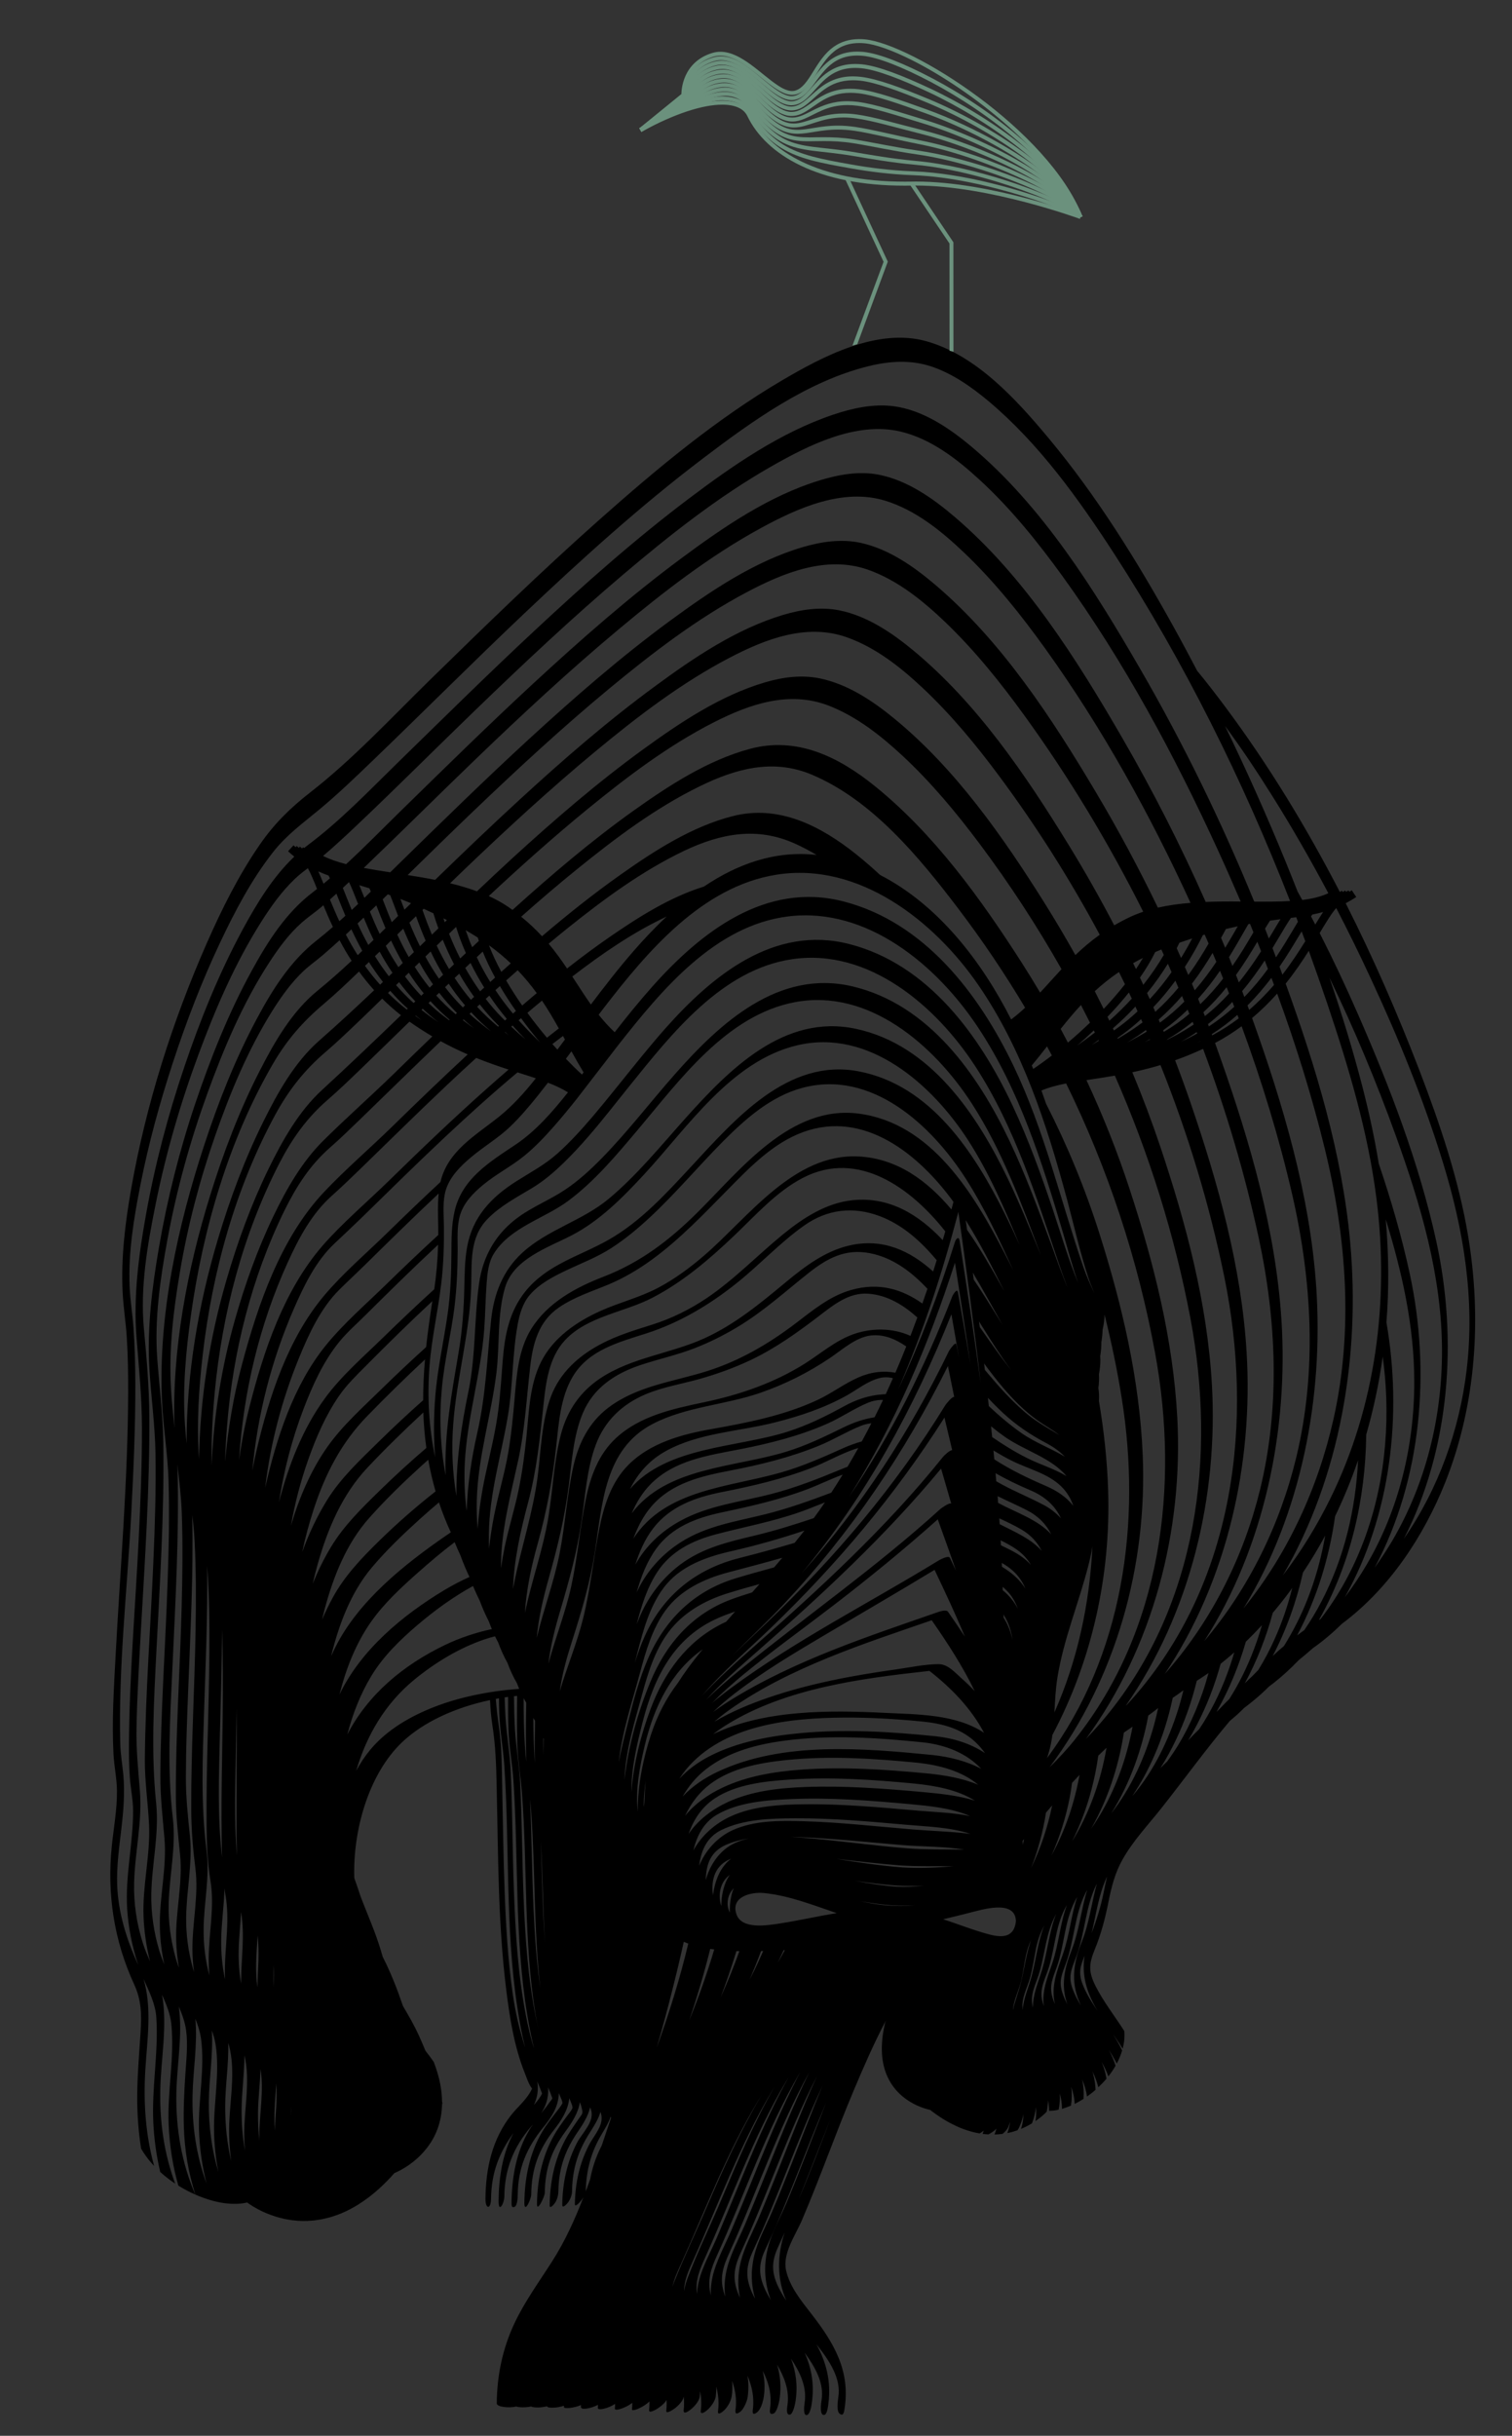 <?xml version="1.0" encoding="utf-8"?>
<!-- Generator: $$$/GeneralStr/196=Adobe Illustrator 27.6.0, SVG Export Plug-In . SVG Version: 6.00 Build 0)  -->
<svg version="1.1" id="Layer_3" xmlns="http://www.w3.org/2000/svg" xmlns:xlink="http://www.w3.org/1999/xlink" x="0px" y="0px"
	 viewBox="0 0 265.02 426.75" style="enable-background:new 0 0 265.02 426.75;" xml:space="preserve">
<rect x="0" y="0" width="265.02" height="426.75" fill="#333333" stroke="none"/>
<style type="text/css">
	.st0{display:none;fill:#77160E;}
	.st1{fill:none;}
	.st2{fill:#FFFFFF;}
	.st3{fill:#6B917D;}
</style>
<g id="knock_out_group">
	<g>
		<rect x="-79.77" y="32.39" class="st0" width="407.56" height="407.56"/>
		<path class="st1" d="M190.03,330.6c-0.11,0.19-0.21,0.38-0.31,0.58c-1.89,3.76-1.95,8.23-3.38,12.18
			c-0.73,2.01-1.34,3.18-0.65,5.28c0.22,0.69,0.52,1.35,0.86,1.99c-1.14-3.21-0.53-6.23,0.72-9.37
			C188.63,337.82,188.96,334.11,190.03,330.6z"/>
		<path class="st1" d="M94.22,366.76c0.09-0.15,0.17-0.32,0.25-0.48c-0.25-0.72-0.54-1.41-0.84-2.1c0.25,1.46,0.01,2.83-0.58,4.12
			C93.46,367.81,93.88,367.31,94.22,366.76z"/>
		<path class="st1" d="M92.72,365.45C92.69,365.68,92.82,365.65,92.72,365.45L92.72,365.45z"/>
		<path class="st1" d="M178.7,322.04c0.01,0.22,0.02,0.44,0.02,0.66c0.09-0.33,0.18-0.67,0.26-1
			C178.88,321.81,178.79,321.92,178.7,322.04z"/>
		<path class="st1" d="M206.89,295.64c-0.62,0.46-1.25,0.9-1.88,1.33c-0.74,3.47-1.8,6.88-3.23,10.13c-1.06,2.43-2.33,4.78-3.8,6.99
			c0.04-0.03,0.08-0.07,0.13-0.11c3.63-4.3,6.16-9.56,7.82-14.86C206.29,297.96,206.61,296.81,206.89,295.64z"/>
		<path class="st1" d="M90.98,313.79c-0.22-2.94-0.74-5.81-0.83-8.77c-0.08-2.8-0.06-5.6-0.02-8.41c-0.19,0.02-0.38,0.04-0.57,0.06
			c0.02,1.95,0.07,3.89,0.18,5.83c0.18,3.17,0.77,6.28,0.92,9.46c0.32,6.64,0.33,13.3,0.59,19.94c0.27,6.97,0.76,13.97,2.11,20.82
			c0.17,0.83,0.34,1.67,0.54,2.5c-0.21-0.96-0.39-1.93-0.55-2.93C91.24,339.54,91.94,326.63,90.98,313.79z"/>
		<path class="st1" d="M186.45,333.26c-1.96,3.3-2.03,7.19-3.12,10.8c-0.59,1.96-1.67,3.68-1.24,5.78c0.08,0.38,0.19,0.76,0.32,1.13
			c-0.36-2.61,0.59-4.91,1.49-7.58C185.03,340.08,185.25,336.55,186.45,333.26z"/>
		<path class="st1" d="M182.49,336.84c-0.66,1.26-1.14,2.59-1.44,4.06c-0.35,1.69-0.58,3.4-1.03,5.08
			c-0.48,1.77-1.51,3.51-1.34,5.38c0,0.08,0.01,0.17,0.03,0.25c0.17-2.03,1.06-3.9,1.63-6.09
			C181.1,342.58,181.39,339.64,182.49,336.84z"/>
		<path class="st1" d="M89.45,311.59c-0.2-3.05-0.77-6.03-0.88-9.09c-0.06-1.89-0.07-3.79-0.06-5.69c-0.2,0.03-0.41,0.06-0.61,0.09
			c0.03,1.08,0.08,2.17,0.14,3.25c0.2,3.32,0.8,6.57,0.94,9.91c0.3,6.84,0.3,13.7,0.54,20.55c0.27,7.37,0.71,14.81,2.12,22.06
			c0.37,1.94,0.82,3.88,1.43,5.76c-0.5-1.96-0.88-3.95-1.21-5.93C89.62,338.94,90.37,325.23,89.45,311.59z"/>
		<path class="st1" d="M92.55,316.76c-0.05-0.69-0.12-1.37-0.19-2.05c0.29,6.34,0.34,12.7,0.61,19.05c0.2,4.7,0.53,9.41,1.21,14.07
			C92.98,337.52,93.32,327.11,92.55,316.76z"/>
		<path class="st1" d="M242.35,213.14c0.52,5.99,0.6,12.01,0.12,18.05c2.81,16.22,0.81,33.75-7.29,48.15
			c1.4-1.83,2.68-3.75,3.84-5.74c5.67-9.7,8.34-20.9,8.32-32.1C247.33,231.76,245.2,222.36,242.35,213.14z"/>
		<path class="st1" d="M217.82,287.13c-1.2,4.19-2.87,8.24-5.01,12.05c-0.04,0.08-0.09,0.16-0.14,0.25
			c0.17-0.17,0.35-0.34,0.53-0.51l0.01-0.01c0.56-0.59,1.12-1.16,1.7-1.73c1.5-2.35,2.77-4.85,3.81-7.4
			c0.74-1.81,1.38-3.67,1.92-5.55C219.74,285.22,218.8,286.2,217.82,287.13z"/>
		<path class="st1" d="M222.56,282.06c-1.15,4.25-2.76,8.39-4.91,12.36c0.46-0.46,0.92-0.91,1.4-1.35c0.32-0.34,0.64-0.67,0.97-1
			c1.06-1.71,1.99-3.49,2.82-5.32c1.32-2.92,2.36-5.96,3.14-9.06c-0.13,0.18-0.25,0.36-0.38,0.53
			C224.63,279.54,223.61,280.82,222.56,282.06z"/>
		<path class="st1" d="M224.52,287.88c0.84-1.34,1.62-2.73,2.33-4.16c2.39-4.79,3.98-9.93,4.9-15.19c-1.2,2.22-2.5,4.38-3.9,6.48
			c-1.14,5.06-2.88,9.98-5.31,14.62C223.18,289.03,223.84,288.45,224.52,287.88z"/>
		<path class="st1" d="M191.96,307.1c-0.28,1.98-0.67,3.94-1.17,5.88c-0.82,3.15-1.97,6.24-3.44,9.17c3.08-5,5.06-10.66,6.06-16.44
			C192.92,306.17,192.44,306.63,191.96,307.1z"/>
		<path class="st1" d="M242.43,244.35c-0.08-2.41-0.3-4.8-0.62-7.17c-0.64,4.62-1.61,9.19-2.89,13.66
			c-0.13,11.34-2.75,22.66-8.3,32.5c0.1-0.06,0.21-0.13,0.31-0.21c1.67-2.16,3.17-4.48,4.5-6.95
			C240.68,266.46,242.8,255.34,242.43,244.35z"/>
		<path class="st1" d="M94.98,339.94c-0.33-5.95-0.39-11.92-0.72-17.88c0.15,4.34,0.24,8.68,0.43,13.01
			C94.77,336.69,94.86,338.32,94.98,339.94z"/>
		<path class="st1" d="M93.22,308.36c-0.04-2.45-0.01-4.91,0.03-7.37c-0.1-0.16-0.2-0.33-0.29-0.49c0.01,2.41,0.06,4.82,0.22,7.22
			C93.18,307.93,93.2,308.14,93.22,308.36z"/>
		<path class="st1" d="M180.2,339.36c-0.38,0.83-0.68,1.71-0.89,2.64c-0.33,1.5-0.51,3.04-0.86,4.54c-0.4,1.7-1.36,3.43-1.45,5.18
			c0.32-1.61,1-3.18,1.42-4.93C179.04,344.26,179.35,341.77,180.2,339.36z"/>
		<path class="st1" d="M180.51,351.25c-0.05-2.28,0.9-4.32,1.62-6.75c0.96-3.22,1.2-6.53,2.43-9.65c-1.74,3.15-1.89,6.66-2.88,10.1
			c-0.54,1.9-1.63,3.69-1.3,5.72C180.42,350.87,180.46,351.06,180.51,351.25z"/>
		<path class="st1" d="M91.72,308.17c-0.13-3.45-0.08-6.91-0.02-10.36c-0.16-0.26-0.31-0.53-0.46-0.8
			c-0.01,2.72,0.04,5.45,0.21,8.16C91.52,306.17,91.61,307.17,91.72,308.17z"/>
		<path class="st1" d="M187.36,311.87c-0.1,0.85-0.23,1.69-0.4,2.55c-0.68,3.49-1.75,6.9-3.2,10.14c2.42-4.37,4.02-9.18,4.91-14.1
			C188.24,310.93,187.8,311.4,187.36,311.87z"/>
		<path class="st1" d="M183.88,315.81c-0.36,0.42-0.72,0.84-1.08,1.26c-0.52,3.31-1.39,6.57-2.61,9.7c0.02-0.04,0.04-0.09,0.06-0.13
			C181.91,323.2,183.11,319.55,183.88,315.81z"/>
		<path class="st1" d="M237.51,255.33c-1.15,3.35-2.49,6.63-4.03,9.82c-1.03,7.27-3.2,14.35-6.65,20.87
			c0.41-0.32,0.83-0.63,1.26-0.93c1.1-1.58,2.1-3.26,3.02-5.02C235.09,272.42,237.09,263.92,237.51,255.33z"/>
		<path class="st1" d="M95.52,365.22c0.01,0.11,0.01,0.22,0.02,0.33c0.04,1.66-0.45,2.97-1.23,4.19c0.2-0.25,0.41-0.51,0.61-0.76
			c0.41-0.5,0.76-1.07,1.17-1.56c0.06-0.08,0.13-0.18,0.17-0.29c0-0.01-0.01-0.03-0.01-0.05C96.04,366.45,95.79,365.83,95.52,365.22
			z"/>
		<path class="st1" d="M104.86,375.52c0.03-0.05,0.06-0.1,0.08-0.16c0.14-0.42,0.28-0.83,0.42-1.25c0.4-1.18,0.8-2.37,1.2-3.56
			c-0.01-0.07-0.03-0.14-0.05-0.22c-0.37,1.05-0.98,2.05-1.52,2.96c-1.92,3.2-2.78,6.37-2.87,10.11c0.26-0.69,0.51-1.38,0.76-2.08
			C103.26,379.33,103.9,377.39,104.86,375.52z"/>
		<path class="st1" d="M197.97,302.01c-0.47,0.32-0.93,0.63-1.4,0.95c-0.04,0.03-0.08,0.06-0.12,0.09c-0.4,2.58-0.98,5.12-1.75,7.59
			c-1,3.2-2.31,6.32-3.99,9.24c3.59-5.12,5.9-11.11,7.14-17.22C197.9,302.45,197.93,302.23,197.97,302.01z"/>
		<path class="st1" d="M189.08,339.69c1.32-3.29,1.71-6.79,2.63-10.16c-0.03,0.06-0.06,0.12-0.09,0.18
			c-1.9,3.87-1.99,8.4-3.46,12.44c-0.78,2.14-1.53,3.41-0.75,5.65c0.38,1.09,0.92,2.11,1.52,3.09c-0.1-0.22-0.2-0.45-0.3-0.68
			C187.11,346.59,187.67,343.22,189.08,339.69z"/>
		<path class="st1" d="M215.8,289c-0.78,0.69-1.57,1.35-2.39,2c-1.02,3.72-2.41,7.33-4.2,10.76c-0.47,0.9-0.97,1.79-1.49,2.65
			c0.63-0.67,1.28-1.33,1.94-1.97c2-2.97,3.61-6.23,4.85-9.54C214.99,291.61,215.41,290.31,215.8,289z"/>
		<path class="st1" d="M87.88,308.86c-0.2-3.07-0.78-6.07-0.89-9.16c-0.03-0.89-0.04-1.77-0.05-2.66c-0.19,0.03-0.38,0.07-0.56,0.1
			c0.11,1.5,0.27,3,0.5,4.49c0.59,3.89,0.56,7.89,0.64,11.81c0.12,5.7,0.19,11.4,0.4,17.11c0.22,6.06,0.56,12.14,1.41,18.14
			c0.47,3.34,1.19,6.46,2.21,9.54c-0.59-2.33-1.02-4.71-1.38-7.08C88.03,337.12,88.81,322.97,87.88,308.86z"/>
		<path class="st1" d="M252.37,203.15c-3.38-10.98-7.73-21.65-12.57-32.06c-1.96-4.21-4-8.38-6.13-12.5
			c-0.84,0.95-1.77,2.5-2.9,4.38c2.39,4.69,4.63,9.46,6.73,14.26c5.59,12.77,10.72,26.11,13.71,39.75
			c3.77,17.18,2.43,36.29-5.67,52.08c6.05-8.7,9.74-19.07,11-29.56C258.01,227.12,256,214.96,252.37,203.15z"/>
		<path class="st1" d="M189.56,342.13c-0.71,1.8-1.14,2.95-0.36,4.99c0.65,1.68,1.64,3.2,2.63,4.69c-1.07-1.79-1.93-3.67-2.27-5.76
			C189.36,344.74,189.35,343.42,189.56,342.13z"/>
		<path class="st1" d="M190.8,338.21c0.87-2.32,1.6-4.6,2.1-7.07c0.19-0.96,0.38-1.9,0.62-2.85c-0.06,0.12-0.12,0.25-0.17,0.37
			C192,331.68,191.58,335,190.8,338.21z"/>
		<path class="st1" d="M244.08,198.4c-3.4-9.42-7.26-18.65-11.62-27.65c2.16,6.31,4.12,12.68,5.79,19.13
			c1.16,4.46,2.13,8.96,2.87,13.49c2.15,6.34,4.02,12.77,5.42,19.24c3.69,17.02,2.16,36.03-6.15,51.54c1.1-1.52,2.13-3.11,3.08-4.73
			c5.91-10.06,8.75-21.69,8.72-33.33C252.18,223.07,248.47,210.57,244.08,198.4z"/>
		<path class="st1" d="M94.78,304.12c-0.03-0.04-0.06-0.09-0.08-0.14c0.01,0.97,0.02,1.94,0.05,2.9
			C94.75,305.97,94.77,305.04,94.78,304.12z"/>
		<path class="st1" d="M226.9,155.69c0.27,0.49,0.55,0.99,0.82,1.48c1.76-0.22,3.32-0.58,4.57-1.19
			c-3.06-5.77-6.31-11.45-9.79-16.98c-2.62-4.18-5.37-8.33-8.33-12.33c3.77,7.76,7.29,15.64,10.56,23.62
			C225.47,152.09,226.19,153.89,226.9,155.69z"/>
		<path class="st1" d="M202.47,298.74c-0.57,0.45-1.15,0.89-1.73,1.32c-0.54,2.93-1.33,5.8-2.34,8.58
			c-1.09,2.98-2.48,5.88-4.17,8.58c3.57-4.56,6.01-10.01,7.53-15.56C202.02,300.7,202.26,299.72,202.47,298.74z"/>
		<path class="st1" d="M185.82,341.74c1.12-3.22,1.39-6.65,2.46-9.88c-0.14,0.24-0.28,0.47-0.4,0.72c-1.83,3.5-1.85,7.7-3.13,11.41
			c-0.69,1.99-1.43,3.33-0.82,5.43c0.12,0.42,0.28,0.83,0.45,1.23C183.64,347.51,184.76,344.82,185.82,341.74z"/>
		<path class="st1" d="M211.28,292.61c-0.68,0.48-1.36,0.93-2.06,1.37c-0.86,3.55-2.07,7.02-3.65,10.33
			c-0.81,1.71-1.73,3.37-2.74,4.98c0.39-0.39,0.79-0.79,1.2-1.18c2.7-3.65,4.73-7.84,6.19-12.08
			C210.62,294.91,210.97,293.76,211.28,292.61z"/>
		<path class="st1" d="M229.48,159.73c-0.08,0.1-0.15,0.21-0.23,0.32c0.25,0.48,0.5,0.95,0.75,1.43c0.49-0.81,0.94-1.54,1.37-2.19
			C230.75,159.46,230.13,159.61,229.48,159.73z"/>
		<path d="M257.31,216.43c-1.66-9.9-4.93-19.54-8.51-28.88c-3.8-9.89-8.09-19.74-12.93-29.3c0.61-0.32,1.22-0.68,1.85-1.09
			l-0.78-1.18c-0.14,0.09-0.28,0.18-0.42,0.26l-0.16-0.24c-0.14,0.09-0.28,0.18-0.42,0.26l-0.15-0.24
			c-0.14,0.09-0.28,0.17-0.43,0.26l-0.15-0.23c-0.12,0.08-0.25,0.15-0.37,0.22c-5.85-11.32-12.48-22.23-20.02-32.35
			c-1.58-2.12-3.23-4.28-4.98-6.39c-1.35-2.57-2.71-5.13-4.12-7.67c-6.43-11.6-13.5-23.02-22.02-33.21
			c-5.59-6.69-12.56-14.37-21.27-16.85c-8.6-2.44-18.19,2.63-25.37,6.85c-11.53,6.78-21.94,15.48-31.92,24.33
			c-10.27,9.11-20.11,18.68-29.92,28.28c-6.77,6.63-13.37,13.75-20.87,19.59c-3.49,2.72-6.32,5.5-8.85,9.18
			c-3.71,5.38-6.64,11.28-9.27,17.25c-6.03,13.7-10.64,28.26-13.24,43.01c-1.05,5.94-1.79,12.03-1.5,18.07
			c0.13,2.65,0.56,5.29,0.73,7.94c0.21,3.28,0.25,6.56,0.24,9.84c-0.06,15.34-1.38,30.63-2.2,45.93c-0.31,5.73-0.67,11.5-0.37,17.23
			c0.11,2.16,0.59,4.29,0.61,6.46c0.03,3.22-0.57,6.42-0.9,9.61c-0.87,8.44,0.36,16.57,3.92,24.31c1.28,2.78,1.31,5.27,1.12,8.31
			c-0.24,3.91-0.6,7.81-0.59,11.74c0.01,2.94,0.23,5.86,0.68,8.71c0.28,0.48,0.58,0.95,0.92,1.4c0.41,0.57,0.87,1.12,1.37,1.64
			c-1.49-5.36-1.9-10.98-1.55-16.82c0.32-5.29,1.21-10.85-0.32-15.97c0.97,2.2,2.1,4.38,2.25,6.79c0.4,6.12-0.83,12.27-0.53,18.42
			c0.15,2.94,0.55,5.83,1.21,8.63c0.81,0.74,1.7,1.43,2.62,2.04c-1.94-5.26-2.75-10.84-2.6-16.62c0.13-5.4,1.25-11.01,0.32-16.38
			c0-0.03-0.01-0.06-0.02-0.1c0.74,1.67,1.45,3.36,1.63,5.17c0.59,5.82-0.73,11.79-0.47,17.64c0.16,3.66,0.72,7.22,1.7,10.64
			c0.97,0.6,1.96,1.13,2.97,1.57c-2.39-5.55-3.42-11.48-3.32-17.67c0.08-5.02,1.13-10.27,0.43-15.28c0.58,1.37,1.09,2.75,1.28,4.19
			c0.34,2.52,0.03,5.13-0.13,7.65c-0.2,3.05-0.36,6.1-0.27,9.15c0.12,4.12,0.79,8.14,2.03,11.97c0.96,0.42,1.92,0.76,2.87,1.03
			c0.13,0.03,0.25,0.07,0.38,0.1c0.79,0.2,1.56,0.35,2.31,0.42c0.22,0.02,0.44,0.04,0.66,0.05c0.66,0.03,1.28,0.02,1.87-0.05
			c0.27-0.03,0.53-0.07,0.77-0.13c0.07-0.01,0.15-0.02,0.22-0.04c0,0,0.69,0.55,1.92,1.2c0.45,0.24,0.97,0.49,1.56,0.73
			c0.46,0.19,0.97,0.37,1.51,0.54c0.48,0.15,0.99,0.29,1.53,0.4c0.42,0.09,0.85,0.16,1.31,0.23c0.32,0.04,0.65,0.07,0.98,0.1
			c0.53,0.03,1.07,0.05,1.63,0.03c0,0,0,0.01,0.01,0.02l0.24-0.04c0.1,0,0.2,0,0.31-0.01c0.61-0.03,1.23-0.11,1.87-0.23
			c0.2-0.03,0.4-0.07,0.6-0.12c0.25-0.05,0.5-0.11,0.75-0.18c0.31-0.08,0.63-0.17,0.94-0.28c0.4-0.13,0.81-0.28,1.22-0.44
			c0.32-0.13,0.65-0.28,0.97-0.43c0.5-0.24,1.02-0.51,1.53-0.81c0.2-0.11,0.4-0.24,0.61-0.37c0.47-0.3,0.95-0.62,1.43-0.97
			c0.24-0.18,0.48-0.36,0.73-0.55c0.44-0.35,0.88-0.72,1.33-1.12c0.3-0.27,0.6-0.54,0.9-0.84c0.42-0.4,0.84-0.83,1.27-1.29
			c0.22-0.23,0.43-0.47,0.65-0.72c0,0,0.2-0.07,0.53-0.24c0.33-0.15,0.78-0.39,1.31-0.72c0.41-0.25,0.87-0.56,1.34-0.93
			c0.43-0.34,0.88-0.72,1.32-1.16c0.39-0.39,0.78-0.82,1.15-1.29c0.47-0.6,0.91-1.27,1.3-2.01c0.22-0.43,0.42-0.89,0.6-1.37
			c0.49-1.32,0.79-2.83,0.8-4.56c0.05,0.13,0.09,0.27,0.14,0.4c-0.04-0.21-0.09-0.42-0.14-0.64c-0.02-2.02-0.44-4.33-1.45-6.95
			c-0.06-0.09-0.12-0.18-0.19-0.27c-0.4-0.58-0.83-1.13-1.26-1.68c-0.37-0.9-0.76-1.79-1.16-2.68c-0.82-1.81-1.8-3.49-2.79-5.17
			c-0.97-2.86-2.06-5.67-3.43-8.38c-0.04-0.08-0.08-0.17-0.12-0.25c-0.43-1.5-0.91-2.99-1.46-4.44c-0.78-2.05-1.63-4.06-2.41-6.1
			c-0.35-1.09-0.73-2.18-1.11-3.26c-0.27-8.26,2.47-18.2,8.42-23.83c3.7-3.5,9.29-6.06,15.37-7.34c0.07,1.5,0.19,2.98,0.42,4.45
			c0.55,3.51,0.67,7.02,0.74,10.58c0.28,11.88,0.21,23.83,1.67,35.64c0.61,4.93,1.39,9.97,3.24,14.62c0.34,0.83,0.68,1.96,1.23,2.68
			c0.02,0.03,0.05,0.06,0.06,0.09c-0.1,0.25-0.22,0.48-0.36,0.71c-0.86,1.44-2.22,2.59-3.26,3.89c-3.36,4.25-4.49,9.36-4.54,14.7
			c-0.02,1.88,0.96,1.91,0.98,0c0.05-4.6,1.46-8.13,3.93-11.51c-1.94,3.64-2.57,7.79-2.61,11.89c-0.02,2.24,0.99,0.48,1.01-0.79
			c0.05-4.73,1.6-8.6,4.63-12.17c0.13-0.15,0.26-0.31,0.38-0.45c-0.23,0.34-0.46,0.69-0.67,1.05c-2.28,3.84-3.03,8.29-3.08,12.7
			c-0.01,0.53,0.07,0.96,0.57,0.68c0.47-0.27,0.52-1.73,0.52-2.17c0.05-4.59,1.57-8.15,4.41-11.65c1.49-1.83,2.74-3.68,2.79-6.08
			c0.17,0.4,0.34,0.8,0.51,1.21c0.07,0.16,0.11,0.36,0.13,0.54c-0.25,0.52-0.65,0.98-0.99,1.43c-0.89,1.17-1.81,2.32-2.56,3.59
			c-2.22,3.74-3.08,8.09-3.13,12.4c-0.03,2.07,1.19-0.57,1.2-1.4c0.05-4.43,1.28-7.82,3.95-11.28c1.31-1.68,2.51-3.48,2.72-5.6
			c0.18,0.4,0.34,0.82,0.49,1.23c0.05,0.14,0.07,0.33,0.07,0.49c-0.2,0.51-0.66,0.99-0.98,1.44c-0.86,1.17-1.71,2.34-2.41,3.63
			c-1.98,3.61-2.78,7.68-2.83,11.76c-0.02,1.53,1.36-1.3,1.37-1.98c0.05-4.22,1.18-7.42,3.64-10.77c1.11-1.52,2.23-3.22,2.51-5.11
			c0.13,0.35,0.25,0.7,0.33,1.06c0.26,1.05,0.07,0.97-0.62,1.98c-0.83,1.22-1.68,2.42-2.37,3.73c-1.84,3.52-2.58,7.34-2.64,11.3
			c-0.01,0.75,0.72-0.13,0.84-0.29c0.44-0.54,0.68-1.43,0.69-2.13c0.06-4.1,1.18-7.23,3.46-10.54c0.85-1.24,1.76-2.68,2.11-4.2
			c0.05,0.14,0.1,0.29,0.15,0.43c0.67,2.05-1.52,4.01-2.45,5.78c-1.77,3.39-2.54,7.05-2.59,10.86c-0.01,0.73,0.7-0.04,0.86-0.22
			c0.45-0.48,0.84-1.4,0.85-2.07c0.06-3.97,1.02-7.09,3.14-10.38c0.7-1.09,1.47-2.3,1.85-3.6c0.02,0.05,0.03,0.11,0.05,0.16
			c0.69,2.08-1.12,3.83-2.03,5.57c-1.7,3.27-2.45,6.76-2.51,10.44c-0.01,0.63,0.93-0.31,1.49-1.19c-1.5,3.88-3.21,7.67-5.45,11.17
			c-2.28,3.58-4.8,7.02-6.62,10.87c-2.09,4.44-3.07,9.15-3.11,14.05c0,0.65,2.2,0.84,3.4,0.55c0.63,0.19,1.78,0.18,2.62-0.01
			c0.45,0.25,1.8,0.23,2.79-0.04c0.01,0.38,1.78,0.33,2.97-0.09c0,0.08,0,0.16-0.01,0.24c-0.01,0.33,1.82,0.17,2.99-0.36
			c0,0.11-0.01,0.22-0.01,0.33c-0.04,0.62,1.85,0.25,2.99-0.37c0,0.17-0.01,0.35-0.02,0.52c-0.04,0.58,1.93,0.06,3.02-0.68
			c0,0.27-0.01,0.54-0.04,0.82c-0.04,0.52,1.86-0.11,2.92-0.91c0.04-0.03,0.09-0.07,0.13-0.1v0.1c0,0.35-0.01,0.69-0.05,1.05
			c-0.04,0.43,1.64-0.22,2.67-1.05c0.14-0.11,0.27-0.23,0.38-0.35c0.01,0.12,0.01,0.23,0.01,0.35c0,0.39-0.02,0.78-0.06,1.18
			c-0.07,0.72,1.47-0.26,1.61-0.36c0.29-0.2,0.67-0.49,0.99-0.82c0.18-0.18,0.34-0.38,0.46-0.59c0.01,0.19,0.02,0.39,0.02,0.59
			c0,0.42-0.02,0.86-0.07,1.3c-0.07,0.72,1.47-0.4,1.57-0.48c0.27-0.22,0.58-0.5,0.85-0.82c0.31-0.36,0.56-0.76,0.64-1.18
			c0.04,0.39,0.06,0.78,0.06,1.18c0,0.38-0.02,0.77-0.07,1.16c-0.1,0.87,0.79,0.24,1.13-0.01c0.34-0.25,0.79-0.68,1.13-1.15
			c0.29-0.38,0.5-0.79,0.55-1.16c0.03-0.33,0.06-0.65,0.07-0.97c0.13,0.69,0.2,1.4,0.2,2.13c0,0.41-0.02,0.84-0.08,1.27
			c-0.11,0.9,0.86,0.13,1.13-0.1c0.33-0.29,0.7-0.71,0.99-1.17c0.27-0.41,0.46-0.86,0.51-1.27c0.07-0.58,0.1-1.14,0.08-1.69
			c0.25,0.95,0.4,1.92,0.4,2.95c0,0.45-0.03,0.9-0.09,1.37c-0.12,0.93,0.91,0.02,1.12-0.19c0.32-0.32,0.61-0.73,0.85-1.18
			c0.22-0.44,0.39-0.92,0.45-1.37c0.11-0.88,0.12-1.73,0.05-2.56c0.44,1.25,0.71,2.55,0.68,3.92c0,0.37-0.03,0.74-0.08,1.11
			c-0.11,0.83,0.23,0.81,0.79,0.4c0.4-0.29,0.76-0.9,1.01-1.51c0.17-0.4,0.28-0.8,0.33-1.11c0.18-1.31,0.15-2.53-0.03-3.7
			c0.64,1.51,1.05,3.1,1.01,4.81c0,0.39-0.03,0.79-0.09,1.19c-0.12,0.87,0.33,0.75,0.81,0.34c0.39-0.34,0.67-0.93,0.86-1.53
			c0.13-0.42,0.22-0.85,0.27-1.19c0.22-1.59,0.13-3.08-0.19-4.49c0.9,1.78,1.48,3.65,1.37,5.68c-0.01,0.28-0.04,0.55-0.08,0.83
			c-0.1,0.68-0.1,1.22,0.58,0.98c0.43-0.15,0.75-1.07,0.93-1.81c0.08-0.35,0.14-0.66,0.16-0.83c0.31-2.15,0.1-4.09-0.45-5.94
			c1.24,2.1,2.11,4.35,1.86,6.77c-0.01,0.13-0.03,0.27-0.05,0.4c-0.06,0.43-0.27,1.65,0.41,1.59c0.48-0.04,0.81-1.3,0.95-1.99
			c0.04-0.18,0.06-0.32,0.07-0.39c0.41-2.73,0.06-5.14-0.79-7.42c1.58,2.38,2.81,4.97,2.38,7.72c0,0.02-0.01,0.06-0.01,0.1
			c-0.07,0.48-0.26,2.03,0.31,2.06c0.63,0.03,0.89-1.61,0.94-1.96c0-0.03,0.01-0.06,0.01-0.1c0.49-3.3-0.04-6.17-1.25-8.88
			c1.86,2.54,3.45,5.35,2.97,8.29c-0.02,0.12-0.05,0.34-0.08,0.6c-0.08,0.73-0.11,1.81,0.32,1.99c0.62,0.26,0.81-0.99,0.88-1.39
			c0.03-0.2,0.06-0.4,0.08-0.6c0.49-3.86-0.37-7.19-2.1-10.35c2.29,2.87,4.38,6.02,3.83,9.3c-0.03,0.23-0.09,0.62-0.12,1.05
			c-0.04,0.72-0.01,1.52,0.35,1.8c0.57,0.44,0.74-0.04,0.85-0.75c1.1-6.73-1.85-11.66-5.82-16.77c-1.75-2.25-3.78-4.73-4.41-7.58
			c-0.66-2.98,1.64-6.14,2.77-8.78c3.23-7.55,5.94-15.3,9.13-22.86c1.72-4.08,3.53-8.22,5.62-12.19c-0.05,0.13-0.1,0.27-0.15,0.4
			c-1.01,4.19-0.62,7.26,0.4,9.49c0,0,0,0,0,0c0.42,0.92,0.94,1.7,1.52,2.36c0.23,0.27,0.47,0.51,0.72,0.74
			c0.53,0.49,1.08,0.9,1.62,1.23c0.46,0.29,0.92,0.53,1.34,0.72c0.51,0.23,0.98,0.4,1.35,0.52c0.57,0.18,0.92,0.24,0.92,0.24
			c0.15,0.11,0.3,0.23,0.44,0.34c0.45,0.33,0.89,0.64,1.33,0.93c0.42,0.28,0.84,0.54,1.26,0.77c0.31,0.17,0.61,0.34,0.91,0.48
			c0.42,0.22,0.83,0.4,1.23,0.58c0.21,0.09,0.42,0.17,0.64,0.25c0.46,0.17,0.91,0.32,1.35,0.44c0.01-0.01,0.03-0.01,0.04-0.02
			c0,0.01-0.01,0.02-0.01,0.03c0.51,0.14,1.02,0.25,1.5,0.33c0.24-0.14,0.49-0.31,0.7-0.5c-0.05,0.19-0.11,0.39-0.18,0.58
			c0.35,0.05,0.69,0.08,1.02,0.09c0.55-0.28,1.15-0.7,1.4-1.04c-0.08,0.35-0.2,0.71-0.34,1.06c0.49-0.01,0.96-0.05,1.41-0.11
			c0.43-0.34,0.84-0.8,1.01-1.22c0.12-0.3,0.23-0.6,0.32-0.89c-0.08,0.65-0.25,1.3-0.49,1.97c0.63-0.12,1.22-0.3,1.77-0.49
			c0.16-0.22,0.29-0.45,0.38-0.68c0.31-0.71,0.53-1.42,0.66-2.13c0,0.85-0.13,1.7-0.41,2.57c0.72-0.3,1.36-0.64,1.92-0.98
			c0.37-0.94,0.6-1.88,0.69-2.82c0.08,0.8,0.06,1.61-0.08,2.43c1.03-0.7,1.7-1.36,1.97-1.65c0.14-0.66,0.22-1.33,0.23-2
			c0.12,0.61,0.19,1.23,0.19,1.85c0.53,0,1.09-0.06,1.67-0.19c0.19-0.93,0.26-1.87,0.21-2.83c0.25,0.88,0.38,1.78,0.38,2.68
			c0.51-0.15,1.04-0.34,1.57-0.57c0.17-1.09,0.2-2.19,0.05-3.3c0.34,0.99,0.56,1.99,0.61,3c0.51-0.26,1.03-0.55,1.54-0.88
			c0.08-1.13,0.01-2.28-0.24-3.43c0.41,0.99,0.72,2,0.85,3.02c0.51-0.36,1.02-0.75,1.5-1.18c-0.03-0.93-0.17-1.86-0.42-2.79
			c-0.04-0.16-0.09-0.33-0.15-0.49c0.46,0.93,0.82,1.87,1.06,2.83c0.5-0.47,0.98-0.97,1.43-1.5c-0.05-0.29-0.11-0.59-0.18-0.88
			c-0.17-0.72-0.4-1.41-0.68-2.08c0.48,0.85,0.88,1.7,1.19,2.55c0.47-0.59,0.9-1.22,1.26-1.86c-0.3-0.95-0.7-1.85-1.15-2.74
			c0.18,0.29,0.37,0.58,0.54,0.88c0.29,0.48,0.56,0.98,0.82,1.48c0.39-0.73,0.71-1.5,0.94-2.29c-0.46-0.98-1.01-1.92-1.58-2.85
			c0.37,0.53,0.73,1.05,1.07,1.58c0.2,0.32,0.41,0.64,0.61,0.96c0.26-1.01,0.37-2.05,0.28-3.1c-1.68-2.64-3.65-5.12-5.06-7.93
			c-1.25-2.49-1.14-3.86-0.11-6.38c1.1-2.67,1.82-5.42,2.38-8.24c0.52-2.62,1.14-5.11,2.46-7.46c1.82-3.26,4.4-5.98,6.71-8.88
			c4.06-5.12,7.88-10.42,12.1-15.42c0.37-0.31,0.74-0.62,1.11-0.95c0.47-0.42,0.94-0.86,1.39-1.32c0.57-0.43,1.13-0.88,1.7-1.34
			c0.94-0.77,1.83-1.59,2.7-2.45c0.28-0.2,0.55-0.41,0.82-0.62c1.54-1.21,2.98-2.54,4.34-3.96c0.85-0.69,1.7-1.4,2.52-2.13
			c1.82-1.28,3.51-2.72,5.1-4.28c8.27-6.16,14.32-15.31,18.1-24.78C258.76,246.03,259.73,230.85,257.31,216.43z M187.08,351.14
			c-0.34-0.64-0.64-1.3-0.86-1.99c-0.69-2.1-0.07-3.28,0.65-5.28c1.43-3.95,1.49-8.42,3.38-12.18c0.1-0.2,0.2-0.39,0.31-0.58
			c-1.07,3.51-1.4,7.22-2.77,10.66C186.55,344.91,185.93,347.93,187.08,351.14z M137.81,403.06c-0.48-0.71-0.92-1.45-1.3-2.21
			c-1.28-2.58-1.34-4.54-0.13-7.16c0.39-0.84,0.77-1.7,1.15-2.55C136.21,395.16,136.15,399.18,137.81,403.06z M93.26,365.96
			C93.36,366.15,93.23,366.19,93.26,365.96L93.26,365.96z M94.17,364.68c0.3,0.69,0.59,1.39,0.84,2.1
			c-0.08,0.16-0.15,0.33-0.25,0.48c-0.34,0.55-0.76,1.05-1.18,1.54C94.18,367.51,94.42,366.14,94.17,364.68z M92.19,353.16
			c-1.42-7.25-1.85-14.69-2.12-22.06c-0.25-6.85-0.25-13.7-0.54-20.55c-0.14-3.33-0.74-6.59-0.94-9.91
			c-0.06-1.08-0.11-2.16-0.14-3.25c0.2-0.03,0.41-0.06,0.61-0.09c-0.01,1.9,0,3.79,0.06,5.69c0.1,3.06,0.68,6.04,0.88,9.09
			c0.91,13.64,0.17,27.35,2.41,40.9c0.33,1.99,0.72,3.98,1.21,5.93C93.01,357.04,92.57,355.1,92.19,353.16z M30.59,250.22
			c-0.23-2.25-0.47-4.5-0.61-6.76c-0.43-6.9,0.42-13.91,1.57-20.69c1.37-8.08,3.45-16.01,6.15-23.75
			c2.64-7.58,5.78-15.13,10.05-21.95c1.56-2.48,3.3-4.91,5.43-6.93c1.06-1,2.26-1.83,3.36-2.77c1.01-0.86,2-1.75,2.98-2.64
			c0.63,1.19,1.32,2.39,2.11,3.6c-1.93,1.8-3.91,3.56-5.96,5.23c-4.47,3.62-7.55,8.97-10.13,14.02c-3.58,6.97-6.38,14.35-8.7,21.84
			C32.82,222.41,30.1,236.54,30.59,250.22z M23.93,234.32c0.42,5.29,0.94,10.48,0.95,15.8c0.01,6.5-0.25,13.01-0.57,19.5
			c-0.59,11.99-1.63,23.98-1.71,35.98c-0.01,1.95,0.01,3.9,0.16,5.85c0.14,1.94,0.56,3.84,0.57,5.79c0.01,5.76-1.4,11.38-1.04,17.18
			c0.21,3.34,0.88,6.62,1.92,9.81c-2.02-4.4-3.49-9.09-3.67-13.96c-0.12-3.3,0.35-6.58,0.73-9.85c0.37-3.13,0.63-6.29,0.35-9.44
			c-0.19-2.05-0.5-3.58-0.55-5.68c-0.31-13.32,1.22-26.73,1.93-40.01c0.4-7.62,0.74-15.25,0.72-22.88
			c-0.01-3.21-0.09-6.43-0.31-9.63c-0.17-2.45-0.58-4.87-0.69-7.32c-0.26-5.99,0.74-12.06,1.9-17.92
			c1.44-7.28,3.41-14.44,5.72-21.49c2.33-7.09,5.01-14.07,8.2-20.83c2.62-5.55,5.54-11.12,9.35-15.96c2.37-3.01,5.23-5.06,8.13-7.47
			c3.2-2.66,6.21-5.55,9.2-8.43c8.9-8.55,17.61-17.3,26.58-25.79c10.06-9.53,20.36-18.87,31.41-27.25
			c8.66-6.57,18.35-13.55,29.08-16.18c3.59-0.88,7.29-1.12,10.84,0.03c3.81,1.25,7.2,3.65,10.24,6.2
			c8.77,7.39,15.67,17.02,21.87,26.57c12.34,19.03,22.58,39.69,30.88,60.92c-1.96,0.12-4.09,0.12-6.28,0.11
			c-5.74-14-12.38-27.64-19.96-40.73c-8.05-13.9-17.14-28.51-29.56-38.95c-3.87-3.25-8.5-6.42-13.63-7.11
			c-3.61-0.49-7.34,0.35-10.74,1.5c-9.19,3.12-17.48,8.85-25.17,14.65c-9.46,7.13-18.35,15.02-27.02,23.1
			c-8.15,7.59-16.07,15.41-24.04,23.19c-5.06,4.94-10.05,10.18-15.73,14.42c-0.23,0.17-0.46,0.36-0.69,0.54
			c-0.05-0.05-0.11-0.09-0.17-0.14l-0.18,0.21c-0.13-0.11-0.25-0.21-0.38-0.32l-0.19,0.21c-0.13-0.11-0.25-0.21-0.37-0.32
			l-0.19,0.21c-0.12-0.11-0.25-0.21-0.37-0.33l-0.96,1.04c0.37,0.34,0.73,0.65,1.1,0.94c-3.77,3.58-6.56,8.18-9.02,12.71
			c-4.17,7.71-7.48,15.89-10.28,24.19c-2.86,8.44-5.14,17.11-6.71,25.88C24.31,219.89,23.36,227.18,23.93,234.32z M182.96,351.48
			c-0.13-0.37-0.24-0.75-0.32-1.13c-0.43-2.1,0.65-3.82,1.24-5.78c1.09-3.61,1.16-7.5,3.12-10.8c-1.2,3.29-1.42,6.82-2.54,10.14
			C183.55,346.57,182.6,348.87,182.96,351.48z M179.22,351.85c-0.17-1.87,0.86-3.61,1.34-5.38c0.45-1.67,0.69-3.38,1.03-5.08
			c0.3-1.47,0.78-2.8,1.44-4.06c-1.1,2.81-1.39,5.74-2.15,8.67c-0.57,2.19-1.47,4.06-1.63,6.09
			C179.23,352.02,179.22,351.94,179.22,351.85z M123.95,386.5c-1.9,4.45-4.02,8.86-5.81,13.36c-0.1,0.27-0.2,0.53-0.28,0.79
			c0.3-1.42,0.94-2.74,1.56-4.13c4.29-9.53,8.01-19.37,13.39-28.36c0.21-0.35,0.42-0.69,0.64-1.04
			C129.79,373.3,126.81,379.84,123.95,386.5z M34.89,255.62c0-0.04,0-0.08-0.01-0.12c-0.43-6.03-0.04-12.13,0.65-18.13
			c1.67-14.5,5.74-29.26,12.75-42.13c2.33-4.26,5.07-7.75,8.74-10.89c2.06-1.76,4.02-3.65,5.98-5.52c1.34-1.28,2.67-2.57,3.99-3.87
			c1,1,2.1,1.97,3.29,2.91c-4.57,4.41-9.16,8.8-13.84,13.1c-4.08,3.74-6.95,8.87-9.36,13.79c-3.05,6.26-5.45,12.84-7.39,19.52
			C36.74,234.39,35.06,245.04,34.89,255.62z M60.57,156.76c-0.17-0.42-0.33-0.82-0.48-1.2c0.36-0.33,0.72-0.67,1.07-1
			c0.01,0,0.02,0.01,0.03,0.01c0.44,0.91,0.9,2.08,1.44,3.46c0.04,0.11,0.09,0.23,0.14,0.34c-0.37,0.35-0.75,0.71-1.12,1.06
			C61.26,158.48,60.9,157.59,60.57,156.76z M213.49,148.98c1.36,2.97,2.68,5.96,3.97,8.97c-2-0.02-4.07-0.02-6.13,0.07
			c-4.37-9.88-9.28-19.52-14.7-28.87c-7.97-13.74-17-28.06-29.19-38.5c-3.85-3.3-8.39-6.52-13.47-7.49
			c-3.43-0.66-6.97-0.01-10.27,0.99c-8.87,2.7-16.9,8.19-24.27,13.66c-9.14,6.77-17.7,14.31-26.05,22.02
			c-7.9,7.31-15.57,14.85-23.26,22.37c-3.12,3.05-6.21,6.22-9.45,9.2c-1.51-0.39-2.88-0.85-4.04-1.44c2.03-1.72,3.98-3.54,5.91-5.37
			c7.04-6.66,13.88-13.53,20.86-20.26c8.39-8.1,16.89-16.09,25.78-23.63c8.18-6.94,16.7-13.68,26.04-19
			c6.51-3.71,14.85-7.9,22.58-6.1c5.32,1.24,9.93,4.81,13.88,8.44c5.49,5.04,10.21,10.91,14.57,16.93
			C197.01,115.88,205.84,132.27,213.49,148.98z M41.35,306.31c0.03-2.34,0.08-4.68,0.11-7.02c0.12,8.59-0.12,17.19,0.06,25.78
			C41,318.84,41.26,312.55,41.35,306.31z M37.09,256.76c-0.07-4.22,0.14-8.46,0.53-12.66c1.29-13.86,4.95-27.88,11.35-40.3
			c2.2-4.26,4.78-7.91,8.4-11.05c1.96-1.7,3.83-3.5,5.7-5.3c2.91-2.81,5.8-5.64,8.7-8.46c0,0,0,0,0,0c1.36,0.96,2.7,1.82,4.01,2.59
			c-2.23,2.14-4.45,4.3-6.66,6.46c-4.09,3.99-8.4,7.78-12.45,11.8c-3.75,3.72-6.47,8.49-8.74,13.22c-2.79,5.8-4.96,11.88-6.72,18.06
			C38.83,239.45,37.46,248.09,37.09,256.76z M183.24,113.68c9.95,13.87,18.32,28.98,25.43,44.5c-1.95,0.16-3.88,0.42-5.72,0.84
			c-3.31-6.86-6.92-13.59-10.82-20.15c-7.73-13-16.48-26.42-28.09-36.32c-3.8-3.24-8.17-6.33-13.13-7.43
			c-3.4-0.75-6.92-0.23-10.22,0.74c-8.46,2.49-16.13,7.68-23.17,12.84c-8.74,6.41-16.92,13.56-24.9,20.88
			c-7.63,7.01-15.04,14.27-22.45,21.51c-0.59,0.58-1.18,1.16-1.77,1.74c-1.6-0.24-3.16-0.49-4.64-0.77
			c6.62-6.33,13.11-12.81,19.72-19.16c8.08-7.77,16.31-15.42,24.92-22.61c7.82-6.54,16-12.89,24.98-17.78
			c6.44-3.51,14.37-7.07,21.8-4.78c5.29,1.63,9.83,5.31,13.77,9.06C174.3,101.88,178.95,107.7,183.24,113.68z M232.18,201.15
			c3.81,15.56,5.09,31.74,1.55,47.48c-2.7,12.02-7.99,23.58-15.77,33.16c10.17-16.62,14.06-37.08,12.74-56.39
			c-1.11-16.12-5.81-31.91-11.24-47.04c1.64-1.37,3.1-2.82,4.4-4.28C227.11,182.96,229.94,192,232.18,201.15z M228.62,285.59
			c-0.42,0.3-0.84,0.61-1.26,0.93c3.46-6.52,5.63-13.6,6.65-20.87c1.54-3.19,2.88-6.47,4.03-9.82c-0.42,8.59-2.41,17.09-6.41,24.74
			C230.72,282.33,229.71,284.01,228.62,285.59z M74.09,176.73c0.85,0.81,1.77,1.6,2.75,2.36c-0.56-0.38-1.11-0.77-1.68-1.18
			c-0.44-0.32-0.86-0.65-1.27-0.98C73.95,176.86,74.02,176.8,74.09,176.73z M179.57,125.38c7.79,10.76,14.77,22.31,20.81,34.36
			c-0.79,0.26-1.55,0.57-2.29,0.91c-0.99,0.47-1.92,0.96-2.79,1.47c-2.51-4.81-5.19-9.53-8.04-14.17
			c-7.52-12.24-16.03-24.77-27.19-34c-3.75-3.1-8.08-6.03-12.92-7.01c-3.31-0.67-6.71-0.16-9.91,0.8
			c-8.16,2.45-15.56,7.44-22.36,12.44c-8.39,6.15-16.26,12.98-23.91,20.02c-4.98,4.57-9.86,9.25-14.7,13.95
			c-1.61-0.32-3.23-0.59-4.82-0.84c3.76-3.68,7.51-7.36,11.31-10.99c7.83-7.49,15.79-14.86,24.14-21.77
			c7.5-6.2,15.35-12.22,23.98-16.79c6.4-3.39,13.95-6.49,21.19-3.97c5.23,1.82,9.73,5.49,13.67,9.26
			C170.88,113.99,175.39,119.6,179.57,125.38z M226.5,209.3c3.46,15.08,4.36,30.84,0.72,45.98c-2.84,11.78-8.29,22.98-16.14,32.24
			c10.54-16.45,14.76-37,13.53-56.26c-1.01-15.67-5.45-30.99-10.64-45.73c-0.33-0.94-0.66-1.87-1-2.8c1.69-0.89,3.24-1.88,4.66-2.93
			C221.18,189.46,224.2,199.32,226.5,209.3z M70.49,158.33c-0.11-0.29-0.21-0.56-0.31-0.83c0.6,0.23,1.23,0.48,1.87,0.75
			c-0.39,0.38-0.77,0.75-1.16,1.13C70.75,159.02,70.61,158.66,70.49,158.33z M161.65,120.46c5.03,4.71,9.44,10.05,13.54,15.58
			c6.49,8.75,12.37,18.04,17.57,27.73c-1.59,1.13-2.99,2.33-4.27,3.56c-1.7-3.04-3.47-6.03-5.32-8.99
			c-7.35-11.72-15.7-23.67-26.49-32.5c-3.76-3.08-8.08-5.95-12.91-6.97c-3.24-0.68-6.54-0.25-9.68,0.68
			c-7.76,2.28-14.83,7-21.32,11.71c-8.11,5.88-15.72,12.47-23.11,19.23c-2.04,1.87-4.05,3.77-6.06,5.67
			c-1.52-0.56-3.1-1.02-4.71-1.41c0.87-0.84,1.73-1.68,2.6-2.51c7.44-7.11,15.02-14.1,22.95-20.66
			c7.31-6.05,14.96-11.91,23.39-16.32c6.3-3.29,13.53-6.11,20.59-3.61C153.42,113.41,157.8,116.85,161.65,120.46z M220.61,216.8
			c3.13,14.51,3.79,29.63,0.26,44.14c-2.83,11.6-8.29,22.62-16.12,31.66c-0.2,0.23-0.39,0.45-0.6,0.68
			c10.97-16.35,15.54-36.93,14.35-56.41c-0.91-14.98-5.01-29.64-9.86-43.77c-0.85-2.47-1.74-4.91-2.67-7.34
			c1.58-0.56,3.22-1.22,4.9-2C214.92,194.58,218.2,205.65,220.61,216.8z M82.59,202.73c2.2-1.86,4.7-3.31,6.79-5.3
			c1.79-1.71,3.39-3.61,4.93-5.53c0.58-0.73,1.16-1.47,1.73-2.21c1.31,0.5,2.48,1.05,3.51,1.69c-2.72,3.42-5.65,6.81-9.27,9.22
			c-4.58,3.06-9.34,5.96-10.62,11.69c-0.53,2.38-0.53,4.83-0.54,7.26c-0.02,3.52-0.15,7.03-0.64,10.52
			c-0.69,4.9-1.8,9.68-2.19,14.63c-0.28,3.52-0.3,7.07-0.02,10.6c-1.09-5.14-1.4-10.51-0.99-15.92c0.37-4.88,1.48-9.63,2.06-14.48
			c0.41-3.46,0.51-6.93,0.46-10.4c-0.03-1.97-0.24-4.08,0.34-6C78.87,206.12,80.74,204.28,82.59,202.73z M82.59,177.36
			c0.6,0.65,1.23,1.3,1.9,1.92c0.53,0.49,1.07,0.96,1.59,1.42c-1.06-0.78-2.13-1.62-3.21-2.55c-0.2-0.17-0.38-0.35-0.57-0.52
			C82.4,177.54,82.49,177.45,82.59,177.36z M158.17,132.39c5.03,4.67,9.44,9.98,13.55,15.46c5.23,6.99,10.02,14.33,14.34,21.95
			c-0.66,0.71-1.31,1.42-1.95,2.13c-0.6,0.67-1.2,1.33-1.8,1.97c-1.05-1.77-2.13-3.52-3.24-5.26c-7.16-11.17-15.32-22.5-25.71-30.9
			c-6.38-5.16-13.69-8.76-21.95-6.53c-7.4,2-14.18,6.42-20.36,10.82c-7.45,5.31-14.43,11.27-21.22,17.39
			c-0.25-0.18-0.5-0.36-0.76-0.54c-1.06-0.72-2.2-1.35-3.4-1.89c5.61-5.23,11.34-10.35,17.28-15.21
			c6.94-5.67,14.2-11.18,22.21-15.25c6.28-3.19,13.17-5.56,20.07-2.91C150.11,125.51,154.37,128.86,158.17,132.39z M214.75,166.06
			c-0.24-0.58-0.48-1.16-0.72-1.74c0.3-0.55,0.58-1.06,0.83-1.53l0.02-0.03c0.71-0.17,1.41-0.33,2.07-0.47
			c-0.14,0.25-0.29,0.5-0.44,0.77C215.99,163.95,215.41,164.97,214.75,166.06z M210.36,182.44c-0.15,0.07-0.31,0.15-0.46,0.22
			c0.15-0.08,0.3-0.16,0.45-0.24C210.35,182.42,210.36,182.43,210.36,182.44z M214.58,223.63c5.17,25.27,1.92,52.78-15.23,72.99
			c-0.58,0.68-1.17,1.35-1.79,2.01c-0.08,0.06-0.15,0.12-0.23,0.2c11.31-16.18,16.2-36.66,15.09-56.25
			c-0.81-14.26-4.54-28.25-9.06-41.73c-1.48-4.4-3.11-8.73-4.89-12.99c1.58-0.34,3.22-0.74,4.94-1.26
			C208.23,198.63,212,211.05,214.58,223.63z M173.42,338.92c-2.76-0.72-5.4-1.8-8.11-2.66c1.52-0.35,3.04-0.74,4.55-1.12
			c2.28-0.57,8.09-2.42,8.21,1.44C177.79,339.35,175.85,339.56,173.42,338.92z M88.03,178.33c-1.06-1.07-2.01-2.18-2.9-3.32
			c0.21-0.19,0.42-0.39,0.64-0.58c0.92,1.37,1.94,2.74,3.06,4.08c-0.11,0.1-0.22,0.19-0.33,0.29
			C88.35,178.65,88.19,178.49,88.03,178.33z M142.24,135.7c10.64,4.45,18.92,14.54,25.71,23.47c4.24,5.58,8.15,11.38,11.73,17.38
			c-0.77,0.72-1.58,1.41-2.45,2.06c-5.13-10.12-12.74-20.06-22.96-25.31c-1.37-1.27-2.78-2.49-4.24-3.66
			c-6.22-4.96-13.55-8.72-21.62-6.65c-7.15,1.83-13.69,6.04-19.65,10.26c-4.76,3.36-9.32,7-13.76,10.78
			c-1.08-1.17-2.27-2.31-3.65-3.42c3.24-2.88,6.54-5.7,9.92-8.43c6.66-5.39,13.67-10.66,21.4-14.43
			C128.97,134.66,135.49,132.88,142.24,135.7z M208.66,231c4.54,24.09,1.27,50.11-14.65,69.54c-1.16,1.42-2.38,2.79-3.67,4.11
			c11.78-16.05,17.08-36.52,16.01-56.32c-0.73-13.66-4.11-27.06-8.36-40.02c-2.14-6.53-4.67-12.89-7.56-19.07
			c0.3-0.05,0.6-0.09,0.91-0.14c1.29-0.19,2.65-0.4,4.07-0.65C201.4,202.1,205.9,216.39,208.66,231z M194.76,317.73
			c1.7-2.7,3.08-5.6,4.17-8.58c1.01-2.78,1.8-5.66,2.34-8.58c0.59-0.43,1.16-0.87,1.73-1.32c-0.21,0.98-0.45,1.96-0.71,2.92
			C200.77,307.72,198.33,313.17,194.76,317.73z M139.42,147.84c1.27,0.58,2.51,1.23,3.71,1.95c-7.29-0.83-13.91,1.6-19.75,5.54
			c-5.92,1.83-11.38,5.29-16.42,8.76c-2.58,1.78-5.1,3.65-7.57,5.59c-0.98-1.45-2.02-2.91-3.22-4.34c1.1-0.92,2.21-1.83,3.32-2.72
			c6.35-5.09,13.04-10.02,20.41-13.55C126.34,146.02,132.71,144.78,139.42,147.84z M201.53,175.05c-0.16-0.35-0.32-0.71-0.48-1.06
			c1.43-1.75,2.64-3.5,3.65-5.14c0.22,0.49,0.44,0.98,0.65,1.47C204.26,171.88,202.98,173.49,201.53,175.05z M202.47,237.08
			c4.27,23.32,1.12,48.52-13.94,67.53c-1.42,1.8-2.96,3.45-4.58,5.03c11.68-15.59,17.18-35.41,16.34-54.82
			c-0.57-13.19-3.59-26.11-7.57-38.66c-2.5-7.89-5.64-15.48-9.37-22.79c-0.26-0.77-0.53-1.54-0.81-2.31
			c1.28-0.54,2.73-0.92,4.33-1.24C194.18,204.74,199.46,220.62,202.47,237.08z M171.46,172.55c7.75,11.25,12.04,24.49,15.56,37.57
			c1.23,4.58,2.27,9.24,3.75,13.76c0.29,0.89,0.69,1.79,1.05,2.71c-0.71-1.55-1.41-3.07-1.97-4.71
			c-4.03-11.79-6.8-23.89-12.23-35.19c-6.07-12.62-15.62-25.15-29.86-28.78c-13.59-3.46-24.92,5.39-33.44,14.96
			c-2.29,2.58-4.46,5.26-6.58,7.98c-1.04-0.97-1.96-2-2.81-3.07c0.32-0.42,0.64-0.85,0.97-1.27c7.6-9.85,17.16-21.18,30.18-23.26
			C150.51,150.94,163.73,161.32,171.46,172.55z M183.52,308.02c0.38-1.1,0.67-2.26,0.86-3.48c0.03-0.18,0.05-0.37,0.07-0.55
			c6.97-13.09,10.27-28.07,9.78-42.94c-0.17-5.24-0.74-10.43-1.61-15.58c0.05-0.77,0.02-1.53-0.1-2.29c0.11-0.81,0.15-1.62,0.1-2.42
			c0.16-0.83,0.26-1.68,0.25-2.53c0-0.21-0.02-0.41-0.03-0.62c0.14-0.82,0.21-1.64,0.2-2.46c0.13-0.73,0.2-1.46,0.22-2.19
			c0.16-0.68,0.27-1.38,0.32-2.1c0.01-0.18,0.01-0.37,0.02-0.55c1.22,4.86,2.23,9.75,3.01,14.63
			C200.1,266.71,196.9,290.02,183.52,308.02z M184.81,300.03c0.12-2.01,0.2-4.03,0.52-6.03c1.07-6.76,3.74-13.09,5.43-19.7
			c0.28-1.08,0.53-2.22,0.72-3.38C190.99,280.97,188.87,290.88,184.81,300.03z M81.47,256.34c0.39-7.92,2.81-15.52,3.4-23.41
			c0.2-2.68,0.22-5.37,0.42-8.04c0.14-1.79,0.3-3.69,1.27-5.25c2.89-4.65,8.88-6.14,13.07-9.27c4.61-3.44,8.38-7.95,12.07-12.32
			c7.39-8.75,15.61-20.2,27.63-22.47c12.98-2.45,24.42,7.6,30.97,17.7c5.36,8.28,8.71,17.49,12.15,26.66
			c-1.85-4.5-3.68-9.02-5.79-13.41c-5.43-11.27-13.54-23.48-26.64-26.28c-12.61-2.7-22.26,7.17-29.92,15.72
			c-4.31,4.81-8.42,9.9-13.39,14.05c-4.65,3.88-10.74,5.39-15.19,9.49c-3.37,3.09-4.96,7.2-5.43,11.67
			c-0.71,6.7-0.92,13.22-2.43,19.84c-1.01,4.43-1.72,9.08-1.86,13.7C81.44,261.97,81.33,259.17,81.47,256.34z M108.18,183.34
			c0.1-0.13,0.21-0.26,0.31-0.4c7.48-9.49,16.83-20.79,29.64-22.38c13.86-1.72,26.06,8.56,33.25,19.37
			c7.28,10.95,11.28,23.66,14.97,36.16c0.85,2.89,1.63,5.87,2.65,8.74c-1.74-4.15-2.99-8.53-4.42-12.79
			c-2.08-6.21-4.31-12.39-7.09-18.32c-5.77-12.28-14.81-24.79-28.66-28.33c-13.16-3.36-23.98,5.53-32.17,14.75
			c-2.81,3.17-5.44,6.48-8.1,9.78l-2.68,3.3c-0.67,0.81-1.34,1.61-2.01,2.41c-1.92,2.25-3.91,4.45-6.12,6.43
			c-2.23,2-4.75,3.32-7.26,4.91c-4.42,2.8-7.67,6.26-8.62,11.53c-0.43,2.4-0.43,4.86-0.49,7.29c-0.09,3.64-0.35,7.26-0.95,10.86
			c-1.24,7.33-2.57,14.43-2.33,21.79c-0.94-4.97-1.13-10.14-0.64-15.33c0.44-4.74,1.6-9.35,2.19-14.06c0.41-3.3,0.55-6.62,0.57-9.95
			c0.01-2.03-0.17-4.25,0.42-6.22c0.65-2.18,2.34-3.89,4.05-5.3c2.26-1.87,4.88-3.2,7.16-5.04c1.92-1.56,3.63-3.37,5.26-5.22
			c1.38-1.57,2.71-3.19,4.01-4.83 M102.29,187.89c-0.1,0.12-0.19,0.24-0.29,0.37c-0.94-0.86-1.88-1.79-2.81-2.76
			c0.32-0.44,0.65-0.87,0.97-1.31C100.84,185.42,101.54,186.65,102.29,187.89z M108.2,190.37c-0.17,0.22-0.35,0.43-0.52,0.65
			 M85.69,268.75c0.08-7.17,2.21-13.86,3.36-20.86c0.87-5.25,0.73-10.63,1.69-15.85c0.33-1.82,0.87-3.68,2.08-5.12
			c1.67-1.98,4.17-3.28,6.48-4.37c2.67-1.27,5.37-2.28,7.87-3.9c2.46-1.59,4.72-3.48,6.86-5.48c4.51-4.21,8.47-8.95,12.82-13.32
			c3.89-3.9,8.32-7.79,13.77-9.25c12.14-3.26,22.67,6.54,28.68,15.93c3.27,5.11,5.84,10.62,8.34,16.12
			c-0.52-1.05-1.05-2.1-1.59-3.13c-5.36-10.34-12.77-22.73-25.5-24.41c-12.01-1.59-20.77,9.85-28.32,17.33
			c-4.91,4.87-10,8.76-16.49,11.26c-4.88,1.88-9.77,4.55-12.61,9.11c-2.3,3.69-2.57,8.11-2.94,12.33c-0.27,3.08-0.56,6.16-1.08,9.21
			c-0.64,3.76-1.76,7.41-2.5,11.15c-0.38,1.9-0.68,3.85-0.89,5.81C85.7,270.46,85.68,269.61,85.69,268.75z M124.49,341.45
			c0.23,0.03,0.47,0.06,0.7,0.09c-1.25,4.22-2.73,8.38-4.4,12.47C122.19,349.88,123.43,345.69,124.49,341.45z M90.82,255.89
			c1.19-5.43,1.47-10.93,2.11-16.43c0.47-4.1,1.47-7.95,5.04-10.39c2.69-1.84,5.75-2.8,8.72-4.04c2.69-1.13,5.21-2.62,7.57-4.34
			c4.88-3.55,9.04-7.94,13.27-12.23c3.85-3.91,7.95-8.19,13.22-10.11c10.73-3.92,20.33,3.91,26.37,12.22
			c-0.12,0.44-0.23,0.89-0.35,1.33c-4.26-5.05-9.52-8.96-16.34-9.29c-11.3-0.54-19.28,10.68-26.93,17.29
			c-2.52,2.18-5.22,4.18-8.18,5.74c-3.19,1.68-6.68,2.53-9.96,3.99c-4.24,1.89-8.37,4.7-10.51,8.95c-2.03,4.01-2.13,8.78-2.58,13.16
			c-0.32,3.1-0.73,6.19-1.36,9.25c-0.7,3.4-1.76,6.71-2.46,10.11c-0.25,1.2-0.46,2.42-0.64,3.65
			C87.78,268.26,89.45,262.18,90.82,255.89z M129.08,341.83c0.17,0.01,0.34,0.01,0.52,0.01c-0.96,2.66-2.03,5.3-3.2,7.91
			c-0.03,0.07-0.06,0.13-0.09,0.2C127.31,347.28,128.25,344.57,129.08,341.83z M92.57,263.22c1.49-5.56,2.06-11.2,2.67-16.9
			c0.42-3.99,0.93-8.43,3.78-11.5c3.89-4.2,10.39-4.89,15.29-7.43c5.36-2.77,9.97-6.71,14.32-10.85c3.77-3.58,7.45-7.78,12.12-10.19
			c9.69-5.01,18.98,1.83,24.94,9.39c-0.15,0.51-0.3,1.02-0.45,1.53c-4.2-4.45-9.32-7.64-15.74-7c-4.68,0.46-8.78,3.14-12.33,6.05
			c-4.49,3.68-8.51,7.89-13.34,11.14c-2.95,1.98-6.16,3.56-9.55,4.63c-3.11,0.98-6.18,1.9-9.07,3.45c-3.86,2.06-7.09,4.99-8.65,9.15
			c-1.65,4.42-1.72,9.35-2.32,13.99c-0.82,6.37-2.87,12.36-4.11,18.63c-0.08,0.38-0.15,0.76-0.21,1.15
			C90.08,273.28,91.24,268.21,92.57,263.22z M100.29,287.45c1.64-5.12,3.12-10.12,3.96-15.45c1.33-8.41,1.63-18.1,10.16-22.53
			c5.82-3.03,12.74-3.32,18.9-5.46c4.35-1.51,8.42-3.56,12.24-6.14c2.1-1.42,4.45-3.58,7.08-3.89c2.24-0.26,4.34,0.62,6.22,1.92
			c-0.62,1.54-1.25,3.08-1.91,4.6c-2.01-0.37-4.13-0.19-6.42,0.8c-2.49,1.08-4.68,2.77-7.14,3.93c-5.91,2.78-12.42,4.04-18.81,5.17
			c-5.13,0.9-10.61,2.43-14.4,6.22c-3.01,3.01-4.32,7.14-5.13,11.22c-1.03,5.18-1.54,10.44-2.8,15.58
			c-1.08,4.39-2.84,8.56-4.13,12.89C98.52,293.29,99.37,290.32,100.29,287.45z M167.38,221.22c0.93,5.94,1.85,11.89,2.72,17.85
			c-0.71-4.22-1.44-8.43-2.19-12.64c-0.16-0.89-0.93,0.52-1.01,0.72c-4.78,12.33-10.66,24.17-18.05,35.05
			C156.87,249.49,162.77,235.53,167.38,221.22z M172.49,238.88c1.06,1.45,2.16,2.87,3.32,4.24c1.79,2.1,3.76,4.09,6.01,5.71
			c1.28,0.92,2.66,1.66,3.87,2.59c-2.11-1.26-4.23-2.43-6.14-4.09c-2.41-2.09-4.54-4.47-6.58-6.91c-0.12-0.14-0.23-0.28-0.35-0.42
			C172.58,239.61,172.53,239.25,172.49,238.88z M171.6,231.52c1.41,2.26,2.82,4.52,4.33,6.71c0.43,0.63,0.88,1.25,1.33,1.86
			c-1.23-1.55-2.4-3.16-3.55-4.78c-0.64-0.9-1.3-1.84-1.98-2.81C171.68,232.18,171.64,231.85,171.6,231.52z M129.76,253.9
			c5.2-1.02,10.42-2.33,15.29-4.49c2.43-1.08,4.64-2.63,7.09-3.65c0.77-0.32,1.51-0.47,2.33-0.5c0.1,0,0.2,0.01,0.3,0.02
			c-0.48,1.02-0.97,2.03-1.48,3.03c-1.86,0.29-3.64,0.89-5.38,1.74c-3.36,1.65-6.63,3.24-10.23,4.33
			c-8.99,2.74-20.89,2.66-26.96,10.77c0.8-1.88,1.86-3.64,3.33-5.13C118.22,255.8,124.2,254.98,129.76,253.9z M166.76,230.26
			c0.45,2.53,0.89,5.06,1.33,7.59c-0.16-0.77-0.31-1.54-0.46-2.31c-0.13-0.63-1.28,1.11-1.29,1.14
			c-6.87,14.21-15.41,27.29-25.87,39.02C151.78,262.14,160.24,246.64,166.76,230.26z M186.93,258.61c-2.17-1.3-4.69-2.04-6.95-3.18
			c-2.12-1.07-4.14-2.31-6.08-3.66c-0.04-0.43-0.09-0.87-0.13-1.3c-0.02-0.19-0.04-0.39-0.06-0.58c0.79,0.65,1.6,1.27,2.44,1.86
			C179.56,254.13,184.32,255.44,186.93,258.61z M114.19,263.91c3.55-4.12,8.76-5.3,13.87-6.28c5.27-1.01,10.53-2.31,15.51-4.35
			c2.49-1.02,4.81-2.46,7.3-3.46c0.62-0.25,1.23-0.39,1.87-0.47c-0.55,1.07-1.11,2.13-1.69,3.19c-1.13,0.31-2.24,0.72-3.35,1.22
			c-3.55,1.6-7.04,3.14-10.81,4.22c-9.11,2.61-20.26,2.92-25.88,11.59C111.77,267.52,112.76,265.57,114.19,263.91z M166.15,239.33
			c0.37,1.8,0.73,3.6,1.1,5.4c-0.42-0.05-1.47,1.33-1.55,1.45c-8.71,14.18-19.29,26.62-31.28,38.11c-2.01,1.93-4.09,3.86-6.13,5.85
			c3.06-3.09,6.24-6.06,9.14-9.15C149.09,268.58,158.56,254.55,166.15,239.33z M185.96,266.01c-0.84-0.93-1.85-1.71-2.97-2.31
			c-2.77-1.48-5.66-2.59-8.37-4.18c-0.04-0.47-0.08-0.94-0.12-1.41c1.93,1.09,3.93,2.07,6.02,2.95
			C183.31,262.23,185.01,263.95,185.96,266.01z M135.14,285.18c11.57-11.13,21.8-23.28,30.4-36.82c0.45,1.9,0.91,3.81,1.36,5.71
			c-0.49,0-1.51,1.04-1.64,1.21c-9.94,12.39-21.43,22.92-33.31,33.39c-3.02,2.66-6.11,5.42-8.91,8.42
			C126.74,292.78,131.19,288.99,135.14,285.18z M179.97,264.58c2.05,1.05,3.43,2.51,4.28,4.23c-2.36-2.59-6.13-3.79-9.3-5.5
			c-0.03-0.39-0.06-0.78-0.09-1.18C176.54,262.96,178.27,263.71,179.97,264.58z M132.72,289.34c11.46-10.05,22.51-20.29,32.23-32.04
			c0.59,2.03,1.18,4.08,1.78,6.13c-0.39-0.2-1.82,0.87-1.9,0.94c-11.19,10.17-23.52,18.77-35.23,28.29
			c-2.01,1.63-3.98,3.34-5.85,5.15C126.52,294.78,129.66,292.02,132.72,289.34z M179.03,267.97c1.68,0.98,2.82,2.27,3.56,3.75
			c-1.86-2.13-4.67-3.3-7.37-4.68c-0.02-0.34-0.05-0.69-0.07-1.03C176.46,266.62,177.78,267.24,179.03,267.97z M112.67,301.59
			c2.04-7.87,5.52-14.79,13.34-18.17c0.92-0.4,1.87-0.75,2.84-1.08c-0.53,0.6-1.06,1.2-1.58,1.8c-0.25,0.12-0.5,0.22-0.74,0.35
			c-6.13,3.07-10.1,8.54-12.47,14.85c-1.71,4.55-3.02,9.63-3.39,14.61C110.63,309.86,111.65,305.51,112.67,301.59z M146.1,281.25
			c6.26-4.81,12.38-9.8,18.27-15.06c1.07,2.98,2.16,5.98,3.2,9c-0.36-0.75-0.71-1.5-1.07-2.25c-0.25-0.53-1.89,0.4-2.1,0.53
			c-12.05,7.38-24.87,13.86-36.26,22.27c-1.14,0.84-2.26,1.72-3.34,2.63c1.72-1.75,3.58-3.4,5.5-4.99
			C135.44,289.17,140.84,285.29,146.1,281.25z M178.22,271.49c1.09,0.77,1.9,1.69,2.49,2.71c-1.43-1.66-3.36-2.53-5.27-3.46
			c-0.02-0.29-0.03-0.58-0.05-0.87C176.38,270.35,177.34,270.87,178.22,271.49z M146.66,335.18c-3.36,0.54-6.67,1.31-10.03,1.82
			c-2.11,0.32-6.67,1.12-7.57-1.68c-0.99-3.07,2.67-3.87,4.82-3.66C138.29,332.09,142.44,333.76,146.66,335.18z M157.12,330.55
			c-2.45-0.18-4.85-0.56-7.25-1.03c2.4,0.35,4.81,0.65,7.23,0.83c1.62,0.1,3.23,0.09,4.84,0.02
			C160.35,330.54,158.75,330.63,157.12,330.55z M128.71,296.75c4.97-3.84,10.4-7.07,15.8-10.27c6.43-3.81,12.91-7.56,19.3-11.44
			c1.83,3.85,3.67,7.75,5.32,11.72c-0.97-1.48-1.96-2.93-2.96-4.37c-0.3-0.44-1.38-0.08-1.74,0.04
			c-12.33,4.29-25.17,8.48-36.33,15.41c-1.07,0.66-2.11,1.37-3.11,2.11C126.16,298.82,127.4,297.76,128.71,296.75z M177.55,275.21
			c1,0.91,1.7,1.96,2.17,3.1c-0.97-1.54-2.35-2.76-4.1-3.81c-0.01-0.23-0.02-0.46-0.03-0.68
			C176.29,274.22,176.95,274.67,177.55,275.21z M127.92,335.09c-0.71-1.41-0.42-3.17,0.7-4.27c-0.22,0.48-0.39,1.03-0.5,1.66
			C127.98,333.26,127.89,334.17,127.92,335.09z M127.99,299.47c10.47-7.35,23.3-11.45,35.32-15.6c2.75,3.95,5.42,8.05,7.53,12.4
			c-0.76-0.8-1.55-1.56-2.38-2.29c-1.16-1.03-2.34-2.43-3.96-2.42c-2.44,0.01-5.03,0.58-7.45,0.92c-7.58,1.06-15.19,2.48-22.45,4.97
			c-3.22,1.11-6.44,2.45-9.4,4.2C126.09,300.88,127.02,300.15,127.99,299.47z M176.81,279.05c0.72,0.85,1.23,1.79,1.58,2.79
			c-0.65-1.3-1.57-2.35-2.64-3.24c0-0.2-0.01-0.39-0.01-0.59C176.12,278.33,176.48,278.67,176.81,279.05z M162.91,292.74
			c3.85,3.01,7.3,6.55,9.57,10.85c-4.94-3.3-11.79-3.22-17.5-3.5c-9.47-0.47-20.97-0.58-29.99,3.74c0.76-0.58,1.55-1.14,2.38-1.65
			C137.73,295.76,150.98,294.06,162.91,292.74z M147.92,300.92c4.51-0.03,9.01,0.24,13.49,0.67c3.78,0.36,7.3,1.23,10.01,4.07
			c0.45,0.47,0.86,0.97,1.23,1.49c-2.44-1.63-5.41-2.6-8.6-2.95c-7.89-0.81-15.9-1.29-23.82-0.55c-5.39,0.51-10.95,1.53-15.81,4.01
			c-2.12,1.08-3.89,2.43-5.35,3.98c0.35-0.54,0.73-1.07,1.14-1.58C126.73,302.18,138.41,300.99,147.92,300.92z M123.74,309.97
			c3.92-3.06,8.9-4.36,13.75-5c8.05-1.07,16.31-0.53,24.35,0.3c3.95,0.44,7.6,1.91,10.15,4.63c-2.57-1.36-5.56-2.1-8.52-2.42
			c-12.13-1.19-26.25-2.43-37.65,2.92c-2.31,1.08-4.45,2.52-6.17,4.36C120.69,312.93,122.04,311.3,123.74,309.97z M122.55,326.88
			c0.33-2.69,1.34-5.01,3.89-6.26c3.9-1.91,8.64-2.03,12.89-2.05c6.52-0.04,13.04,0.56,19.53,1.13c3.6,0.32,7.69,0.42,11.25,1.6
			c-0.1-0.01-0.19-0.02-0.29-0.04c-3.27-0.39-6.57-0.47-9.85-0.74c-6.38-0.53-12.76-1.26-19.16-1.44c-4.11-0.12-8.65-0.16-12.47,1.6
			C125.72,321.9,123.65,324.2,122.55,326.88z M124.51,312.54c3.76-2.79,8.61-3.68,13.16-4.16c7.7-0.81,15.54-0.29,23.22,0.46
			c3.76,0.41,7.69,1.44,10.57,3.85c-2.8-1.17-5.99-1.69-8.87-1.98c-7.34-0.69-14.78-1.21-22.15-0.67
			c-4.74,0.35-9.55,1.13-13.87,3.19c-2.48,1.18-4.78,2.78-6.49,4.9C121.12,315.92,122.6,313.97,124.51,312.54z M128.05,318.24
			c-2.7,1.24-5.08,3.33-6.51,5.95c0.57-2.51,1.81-4.9,4.1-6.24c3.8-2.23,8.76-2.57,13.05-2.75c6.92-0.3,13.87,0.26,20.75,0.88
			c3.39,0.32,7.31,0.67,10.6,2.1c-3.09-0.63-6.41-0.71-9.09-0.95c-6.66-0.58-13.35-1.2-20.04-1.12
			C136.61,316.16,132.02,316.42,128.05,318.24z M125.26,315.1c3.79-2.53,8.94-3.04,13.35-3.33c7.21-0.47,14.47,0.03,21.64,0.71
			c3.53,0.36,7.52,1.04,10.63,3c-2.96-0.93-6.25-1.24-9-1.5c-6.86-0.62-13.76-1.15-20.65-0.9c-4.61,0.17-9.4,0.68-13.64,2.63
			c-2.69,1.24-5.22,3.11-6.89,5.59C121.54,318.81,123.03,316.58,125.26,315.1z M127.36,323.17c1.25-0.53,2.58-0.87,3.94-1.08
			c-0.83,0.18-1.63,0.42-2.4,0.77c-2.69,1.2-4.42,3.75-5.2,6.53C123.78,326.58,124.54,324.37,127.36,323.17z M159.14,323.84
			c-6.13-0.49-12.22-1.37-18.35-1.86c-0.69-0.06-1.41-0.11-2.13-0.16c0.34,0.01,0.67,0.02,1,0.03c6.23,0.22,12.44,0.91,18.64,1.42
			c3.49,0.28,7.21,0.21,10.73,0.79C165.73,324,162.43,324.08,159.14,323.84z M128.14,325.65c0.01,0,0.02-0.01,0.02-0.01
			c-1.95,1.46-2.88,3.97-3.19,6.4C124.58,329.32,125.33,326.74,128.14,325.65z M177.47,287.34c-0.28-1.39-0.78-2.71-1.55-3.9
			c-0.01-0.19-0.02-0.38-0.04-0.57C176.78,284.22,177.25,285.75,177.47,287.34z M127.93,328.48c-1.07,1.48-1.48,3.56-1.51,5.45
			C125.78,331.95,126.25,329.67,127.93,328.48z M158.13,327.17c-3.9-0.3-7.74-0.89-11.59-1.5c3.69,0.41,7.38,0.84,11.08,1.14
			c3.16,0.23,6.36,0.1,9.53,0.17C164.15,327.21,161.15,327.36,158.13,327.17z M112.98,315.25c-0.01,0.19-0.03,0.38-0.04,0.58
			c-0.01,0.07-0.01,0.14-0.02,0.21c-0.03,0.19-0.06,0.39-0.09,0.58c-0.02-1.53,0.12-3.07,0.34-4.58
			C113.07,313.1,113.01,314.17,112.98,315.25z M131.83,278.99c-1.23,0.38-2.46,0.78-3.65,1.22c-6.88,2.55-11.46,7.84-14.21,14.51
			c-2.19,5.31-3.87,11.32-4.52,17.15c0.16-5.08,1.87-10.51,3.07-14.92c1.04-3.81,2.25-7.8,4.65-11c2.53-3.37,6.26-5.51,10.23-6.76
			c1.89-0.59,3.81-1.14,5.73-1.66C132.69,278.01,132.26,278.5,131.83,278.99z M113.04,305.69c1.6-6.64,4.56-12.81,10.14-16.74
			c-0.16,0.2-0.32,0.39-0.49,0.59c-1.38,1.69-2.69,3.45-3.86,5.29c-2.07,2.7-3.65,5.79-4.73,9.09c-1.29,3.93-2.37,8.8-2.31,13.48
			C111.35,313.51,112.14,309.43,113.04,305.69z M112.17,293.1c1.01-3.78,2.16-7.77,4.49-10.97c2.58-3.55,6.74-5.52,10.88-6.62
			c3.21-0.85,6.41-1.68,9.58-2.59c-0.48,0.56-0.96,1.13-1.44,1.69c-2.27,0.62-4.54,1.25-6.79,1.93
			c-7.28,2.22-12.38,7.25-15.36,14.18c-1.5,3.49-2.49,7.18-3.41,10.86c-0.6,2.39-1.22,4.78-1.67,7.19
			C109.02,303.47,110.82,298.13,112.17,293.1z M139.28,270.31c-3.18,0.94-6.37,1.83-9.61,2.64c-7.61,1.91-13.38,6.47-16.63,13.65
			c-0.7,1.54-1.27,3.14-1.78,4.75c0.16-0.62,0.32-1.25,0.48-1.87c1-3.88,2.12-7.98,4.54-11.24c2.83-3.83,7.46-5.47,11.93-6.48
			c4.34-0.99,8.58-2.19,12.79-3.6C140.43,268.88,139.86,269.6,139.28,270.31z M132.38,269.01c-4.67,1.12-9.21,2.15-13.13,5.09
			c-2.84,2.13-5.1,4.94-6.65,8.13c-0.37,0.76-0.7,1.54-1,2.33c0.81-3.18,1.81-6.38,3.6-9.13c2.38-3.64,6.12-5.51,10.23-6.6
			c4.96-1.31,9.96-2.22,14.82-3.93c1.45-0.51,2.89-1.12,4.34-1.68c-0.63,0.94-1.29,1.85-1.96,2.76
			C139.26,267.11,135.86,268.18,132.38,269.01z M150.86,333.1c1.9,0.34,3.8,0.6,5.73,0.74c1.29,0.07,2.56,0.04,3.83-0.04
			C157.15,334.15,153.99,333.81,150.86,333.1z M145.7,261.52c-3.84,1.44-7.66,2.81-11.65,3.8c-5.08,1.26-10.21,2-14.71,4.87
			c-3.11,1.98-5.64,4.69-7.34,7.96c-0.14,0.28-0.27,0.56-0.41,0.84c0.76-2.7,1.76-5.34,3.4-7.62c2.74-3.82,7.04-5.45,11.49-6.39
			c5.13-1.09,10.21-2.23,15.12-4.1c2.04-0.78,4.03-1.78,6.1-2.52C147.05,259.42,146.38,260.48,145.7,261.52z M147.25,257.49
			c-3.93,1.63-7.83,3.16-11.95,4.23c-5.43,1.42-11.08,2-16.08,4.75c-3.29,1.81-6.05,4.38-7.87,7.67c0.72-2.28,1.68-4.48,3.14-6.38
			c2.94-3.83,7.37-5.42,11.96-6.33c5.41-1.07,10.76-2.3,15.91-4.3c2.52-0.98,4.91-2.38,7.47-3.25c0.2-0.07,0.41-0.12,0.61-0.18
			c-0.62,1.1-1.25,2.2-1.89,3.28C148.11,257.15,147.68,257.31,147.25,257.49z M183.37,260.36c-3.17-1.37-6.2-2.81-9.09-4.68
			c-0.05-0.52-0.1-1.04-0.15-1.56c1.03,0.63,2.08,1.24,3.17,1.78c2.88,1.45,6.34,2.21,8.7,4.51c1.01,0.98,1.7,2.15,2.13,3.42
			C186.91,262.26,185.21,261.16,183.37,260.36z M184.77,247.53c-0.16-0.11-0.31-0.23-0.47-0.35
			C184.46,247.3,184.61,247.42,184.77,247.53z M175.87,247.61c2.27,2.09,4.75,3.77,7.47,5.2c1.23,0.65,2.37,1.43,3.3,2.4
			c-2.44-1.46-5.19-2.46-7.55-4.1c-2.05-1.43-3.95-3.05-5.77-4.76c-0.05-0.48-0.1-0.97-0.16-1.45
			C174.04,245.84,174.93,246.74,175.87,247.61z M155.25,244.26c-0.19,0-0.41,0.02-0.62,0.04c-2.4,0.17-4.58,0.92-6.71,2.09
			c-3.22,1.77-6.42,3.34-9.93,4.46c-8.85,2.81-21.09,2.54-27.56,10.02c1.36-2.7,3.33-5.03,6.34-6.68c5.77-3.16,12.7-3.38,18.98-4.96
			c4.34-1.09,8.64-2.51,12.57-4.69c1.88-1.04,3.73-2.57,5.84-3.1c0.8-0.2,1.58-0.17,2.35,0.02
			C156.1,242.4,155.68,243.33,155.25,244.26z M94.28,270.33c1.56-5.6,2.57-11.17,3.21-16.94c0.45-4.09,0.74-8.57,2.89-12.19
			c2.78-4.69,8.07-6.03,12.92-7.59c5.86-1.88,11.16-5.06,15.94-8.9c3.99-3.2,7.51-7.02,11.69-9.98c4.05-2.87,8.61-3.42,13.27-1.66
			c4.03,1.52,7.25,4.44,9.98,7.72c-0.2,0.66-0.41,1.32-0.62,1.98c-4.02-3.62-8.79-5.9-14.64-4.57c-4.26,0.97-7.79,3.63-11.09,6.36
			c-4.52,3.75-9,7.48-14.4,9.93c-5.96,2.7-12.67,3.31-18.21,6.99c-3.5,2.33-5.77,5.61-6.86,9.66c-1.27,4.75-1.44,9.76-2.23,14.61
			c-0.94,5.74-2.95,11.18-4.13,16.85C92.26,278.43,93.16,274.31,94.28,270.33z M96.14,276.68c1.55-5.49,2.86-10.85,3.57-16.52
			c0.53-4.2,0.79-8.63,2.44-12.57c1.86-4.44,5.66-6.95,10.11-8.43c3.19-1.07,6.47-1.76,9.61-3c2.77-1.09,5.43-2.44,7.96-4.01
			c4.26-2.64,7.95-5.99,11.86-9.09c3.26-2.58,6.4-4.31,10.68-3.52c4.08,0.76,7.4,3.28,10.19,6.26c-0.29,0.86-0.59,1.72-0.89,2.58
			c-3.54-2.5-7.61-3.78-12.53-2.36c-3.7,1.06-6.67,3.54-9.68,5.83c-4.75,3.61-9.81,6.56-15.52,8.37
			c-5.92,1.87-12.24,2.56-17.33,6.42c-3.37,2.56-5.19,6.19-6.11,10.26c-1.14,5.02-1.42,10.2-2.41,15.25
			c-0.99,5.04-2.82,9.83-4.01,14.81C94.39,283.47,95.2,280.02,96.14,276.68z M98.19,282.21c1.58-5.31,3-10.49,3.78-15.98
			c0.63-4.38,0.91-8.96,2.47-13.14c1.56-4.16,4.62-7.08,8.7-8.8c3.07-1.3,6.36-1.81,9.54-2.71c3.06-0.87,6.07-1.95,8.94-3.32
			c4.31-2.05,8.12-4.78,11.89-7.66c2.58-1.97,5.26-4.19,8.69-3.94c3.34,0.24,6.15,1.98,8.59,4.16c-0.4,1.08-0.8,2.15-1.21,3.23
			c-3.15-1.45-6.94-1.43-10.18-0.23c-3.04,1.13-5.58,3.34-8.29,5.06c-5.4,3.41-11.45,5.48-17.68,6.79
			c-5.45,1.15-11.25,2.38-15.47,6.29c-3.07,2.85-4.47,6.73-5.29,10.75c-1.03,5.05-1.44,10.2-2.55,15.24c-1.02,4.61-2.77,9-4,13.55
			C96.49,288.34,97.29,285.23,98.19,282.21z M174.46,230.09c-1.16-1.86-2.42-3.88-3.79-5.9c-0.05-0.41-0.11-0.83-0.16-1.24
			c1.79,3.01,3.46,6.09,5.2,9.14C175.29,231.42,174.87,230.75,174.46,230.09z M171.9,242.41c-1.14-8.35-2.4-16.68-3.7-25
			c-0.14-0.92-0.65-0.37-0.83,0.21c-2.76,8.81-6.02,17.48-9.94,25.81c4.38-10.04,7.77-20.53,10.55-31.1
			C169.37,222.33,170.74,232.36,171.9,242.41z M131.39,346.85c0.71-1.66,1.38-3.33,2.01-5.02c0.12,0,0.25-0.01,0.37-0.01
			c-0.46,1.05-0.93,2.09-1.43,3.12C132.03,345.58,131.71,346.22,131.39,346.85z M176.07,226.29c-0.18-0.32-0.35-0.64-0.53-0.95
			c-1.77-3.15-3.75-6.62-6.04-9.88c-0.08-0.56-0.15-1.12-0.23-1.68C171.79,217.8,173.94,222.05,176.07,226.29z M136.33,343.87
			c0.35-0.73,0.69-1.46,1.02-2.19c0.07,0,0.14-0.01,0.21-0.01C137.16,342.41,136.75,343.15,136.33,343.87z M117.76,348.98
			c0.73-2.88,1.44-5.81,2.09-8.77c0.26,0.11,0.52,0.21,0.79,0.31c-1.47,6.17-3.37,12.24-5.52,18.2
			C116.05,355.49,116.94,352.25,117.76,348.98z M179.25,323.2c0-0.22-0.01-0.44-0.02-0.66c0.09-0.11,0.19-0.23,0.28-0.34
			C179.43,322.53,179.34,322.87,179.25,323.2z M183.34,317.57c0.36-0.42,0.72-0.84,1.08-1.26c-0.76,3.74-1.97,7.39-3.62,10.82
			c-0.02,0.04-0.04,0.09-0.06,0.13C181.95,324.14,182.82,320.88,183.34,317.57z M83.57,262.91c0.19-7.63,2.51-14.83,3.44-22.36
			c0.6-4.89,0.1-10.27,1.53-15.02c1.5-4.96,7.44-6.93,11.57-9.05c4.96-2.54,9.01-6.64,12.75-10.68
			c7.63-8.23,15.26-19.91,26.86-22.66c12.6-2.99,23.72,6.91,30.02,16.71c3.71,5.78,6.39,12.02,8.99,18.3
			c-0.83-1.81-1.67-3.62-2.56-5.4c-5.35-10.75-12.99-22.66-25.72-25.06c-12.4-2.34-21.69,8.49-29.22,16.6
			c-4.39,4.73-8.88,9.7-14.55,12.92c-5.09,2.89-10.74,4.28-14.58,9.03c-2.84,3.52-3.62,7.65-3.98,12.05
			c-0.23,2.9-0.4,5.79-0.77,8.68c-0.48,3.82-1.41,7.5-2.23,11.26c-0.68,3.13-1.19,6.38-1.41,9.64
			C83.59,266.24,83.53,264.58,83.57,262.91z M187.5,314.92c0.17-0.85,0.29-1.7,0.4-2.55c0.43-0.47,0.88-0.94,1.32-1.41
			c-0.89,4.92-2.49,9.73-4.91,14.1C185.76,321.82,186.82,318.41,187.5,314.92z M98.68,181.5c0.11,0.21,0.23,0.42,0.34,0.62
			c-0.23,0.31-0.45,0.61-0.68,0.92c-0.21,0.29-0.43,0.57-0.64,0.86c-0.29-0.32-0.59-0.65-0.88-0.98
			C97.44,182.45,98.06,181.98,98.68,181.5z M191.33,313.48c0.5-1.93,0.9-3.89,1.17-5.88c0.48-0.47,0.96-0.93,1.45-1.39
			c-1,5.78-2.98,11.44-6.06,16.44C189.36,319.72,190.5,316.63,191.33,313.48z M191.72,180.53c0.06,0.13,0.12,0.25,0.18,0.38
			c-1.05,0.81-2.09,1.57-3.13,2.29C189.78,182.34,190.76,181.45,191.72,180.53z M183.52,183.33c0.29,0.53,0.57,1.06,0.85,1.59
			c-1.09,0.84-2.18,1.63-3.27,2.36c-0.08-0.21-0.16-0.41-0.25-0.62C181.78,185.55,182.66,184.44,183.52,183.33z M191.37,183.09
			c0.39-0.29,0.78-0.58,1.17-0.88c0.02,0.04,0.04,0.08,0.06,0.12C192.19,182.59,191.78,182.84,191.37,183.09z M191.05,179.17
			c-1.25,1.21-2.55,2.38-3.87,3.49c-0.42-0.8-0.84-1.59-1.27-2.39c1.14-1.43,2.3-2.84,3.56-4.19
			C190,177.11,190.53,178.13,191.05,179.17z M191.89,173.66c1.27-1.17,2.67-2.3,4.24-3.36c0.35,0.71,0.7,1.42,1.05,2.14
			c-1.13,1.45-2.39,2.9-3.73,4.32C192.93,175.72,192.41,174.69,191.89,173.66z M198.61,168.75c0.55-0.31,1.12-0.62,1.72-0.92
			c-0.37,0.64-0.78,1.3-1.22,1.95C198.95,169.43,198.78,169.09,198.61,168.75z M200.61,182.61c0.31-0.18,0.62-0.36,0.93-0.55
			c0.01,0.02,0.02,0.05,0.03,0.07C201.25,182.29,200.93,182.45,200.61,182.61z M200.98,180.75c-1.17,0.71-2.31,1.34-3.43,1.92
			c0.6-0.37,1.2-0.75,1.81-1.15c0.51-0.34,1.01-0.7,1.5-1.06C200.89,180.55,200.93,180.65,200.98,180.75z M198.57,180.33
			c-0.89,0.6-1.78,1.14-2.65,1.66c-0.02-0.04-0.04-0.09-0.06-0.13c0.33-0.23,0.65-0.46,0.98-0.7c1.13-0.82,2.18-1.7,3.17-2.6
			c0.08,0.19,0.17,0.38,0.25,0.57C199.71,179.53,199.15,179.94,198.57,180.33z M196,180.01c-0.25,0.18-0.5,0.36-0.75,0.54
			c-0.06-0.13-0.12-0.26-0.18-0.39c1.43-1.23,2.74-2.51,3.94-3.81c0.13,0.28,0.26,0.56,0.38,0.84
			C198.34,178.17,197.22,179.12,196,180.01z M194.45,178.83c-0.11-0.23-0.22-0.45-0.33-0.68c1.34-1.4,2.6-2.83,3.75-4.26
			c0.17,0.36,0.34,0.71,0.51,1.07C197.18,176.27,195.87,177.58,194.45,178.83z M199.81,171.28c1.06-1.52,1.96-3.02,2.67-4.47
			c0.35-0.16,0.71-0.31,1.08-0.46c0.15,0.31,0.29,0.63,0.43,0.95c-0.97,1.66-2.17,3.44-3.6,5.25
			C200.21,172.12,200.01,171.7,199.81,171.28z M111.03,166.65c-2.62,3.01-5.06,6.16-7.46,9.34c-0.86-1.21-1.68-2.47-2.51-3.75
			c-0.25-0.38-0.5-0.77-0.75-1.15c5.18-3.98,10.62-7.74,16.54-10.51C114.78,162.51,112.84,164.57,111.03,166.65z M85.76,165.65
			c1.4,1.02,2.65,2.07,3.77,3.13c-0.56,0.5-1.11,0.99-1.66,1.49c-0.85-1.57-1.57-3.11-2.14-4.59
			C85.74,165.67,85.75,165.66,85.76,165.65z M90.74,169.99c1.25,1.31,2.35,2.64,3.34,4.01c-0.86,0.72-1.71,1.44-2.55,2.17
			c-1.02-1.46-1.96-2.93-2.81-4.39C89.39,171.18,90.06,170.59,90.74,169.99z M95,175.31c1.07,1.59,2.03,3.22,2.95,4.87
			c-0.7,0.54-1.39,1.08-2.08,1.63c-1.19-1.41-2.34-2.87-3.43-4.36C93.28,176.73,94.14,176.02,95,175.31z M107.89,193.32
			c0.81-1.01,1.62-2.03,2.43-3.04c7.36-9.11,16.19-20.46,28.6-22.24c13.41-1.93,25.16,8.25,31.99,18.72
			c6.91,10.59,10.67,22.74,14.68,34.62c0.49,1.45,1,2.86,1.54,4.25c-1.08-2.54-1.97-5.17-2.9-7.69c-2.25-6.08-4.49-12.18-7.28-18.04
			c-5.57-11.7-14.14-23.91-27.51-27.08c-12.96-3.07-23.23,6.41-31.14,15.38c-4.3,4.87-8.26,10.06-12.81,14.71
			c-1.98,2.02-4.08,3.96-6.44,5.53c-2.6,1.74-5.53,2.9-8.09,4.73c-3.98,2.85-6.32,6.85-6.99,11.69c-0.88,6.34-0.56,12.69-1.88,19.01
			c-1.24,5.95-2.15,12.14-2.09,18.23c-0.7-4.06-0.88-8.25-0.57-12.48c0.59-8.07,2.86-15.83,3.15-23.94c0.16-4.39-0.4-8.78,2.9-12.14
			c2.24-2.29,5.07-3.75,7.78-5.39c2.04-1.23,3.87-2.8,5.58-4.46c2.94-2.86,5.58-6.03,8.15-9.24 M195.24,311.15
			c0.77-2.47,1.35-5.01,1.75-7.59c0.04-0.03,0.08-0.06,0.12-0.09c0.47-0.32,0.93-0.63,1.4-0.95c-0.04,0.22-0.07,0.43-0.12,0.65
			c-1.23,6.11-3.55,12.1-7.14,17.22C192.92,317.47,194.24,314.35,195.24,311.15z M206.25,166.13c0.17-0.33,0.32-0.64,0.47-0.96
			c0.77-0.27,1.52-0.52,2.24-0.75c-0.55,1.05-1.2,2.21-1.95,3.42C206.76,167.27,206.5,166.7,206.25,166.13z M83.74,164.26
			c0.06,0.19,0.12,0.39,0.19,0.59c-0.39,0.37-0.78,0.73-1.17,1.1c-0.45-1.04-0.82-2.04-1.14-2.98
			C82.35,163.4,83.06,163.83,83.74,164.26z M84.61,166.72c0.59,1.48,1.33,3.01,2.17,4.55c-0.29,0.26-0.57,0.52-0.85,0.78
			c-0.91-1.48-1.7-2.94-2.37-4.35C83.9,167.37,84.25,167.05,84.61,166.72z M87.62,172.76c0.85,1.46,1.8,2.92,2.81,4.36
			c-0.18,0.15-0.35,0.3-0.52,0.46c-1.13-1.35-2.16-2.73-3.07-4.11C87.09,173.23,87.36,173,87.62,172.76z M91.33,178.39
			c1.06,1.45,2.18,2.87,3.33,4.24c-1.26-1.21-2.52-2.5-3.76-3.88C91.05,178.63,91.19,178.51,91.33,178.39z M208.79,181.64
			c-0.62,0.32-1.23,0.61-1.84,0.9c0.99-0.54,1.91-1.11,2.8-1.71c0.03,0.08,0.06,0.15,0.09,0.23
			C209.49,181.26,209.15,181.46,208.79,181.64z M206.24,181.31c-0.57,0.31-1.13,0.59-1.68,0.87c-0.01-0.02-0.01-0.04-0.02-0.05
			c1.64-0.95,3.13-2,4.5-3.1c0.06,0.16,0.12,0.31,0.19,0.47C208.27,180.13,207.29,180.74,206.24,181.31z M203.99,180.79
			c-0.04-0.09-0.08-0.19-0.12-0.28c1.58-1.13,3-2.35,4.3-3.62c0.1,0.25,0.2,0.49,0.3,0.74
			C207.12,178.76,205.63,179.83,203.99,180.79z M203.31,179.17c-0.07-0.18-0.15-0.36-0.22-0.54c1.51-1.32,2.87-2.72,4.09-4.13
			c0.14,0.32,0.27,0.65,0.41,0.98C206.31,176.77,204.88,178.02,203.31,179.17z M202.5,177.27c-0.12-0.27-0.23-0.53-0.35-0.8
			c1.46-1.53,2.74-3.1,3.87-4.65c0.18,0.41,0.35,0.82,0.53,1.23C205.35,174.49,204.01,175.91,202.5,177.27z M207.68,169.41
			c1.33-2.05,2.37-3.97,3.15-5.57c0.11-0.03,0.22-0.06,0.33-0.1c0.23,0.52,0.46,1.05,0.68,1.57c-0.97,1.68-2.13,3.57-3.56,5.51
			C208.09,170.36,207.89,169.89,207.68,169.41z M78.33,161.2c-0.13,0.12-0.25,0.24-0.38,0.37c-0.08-0.23-0.16-0.46-0.23-0.68
			C77.92,160.98,78.13,161.09,78.33,161.2z M79.94,162.4c0.42,1.39,0.99,2.94,1.72,4.58c-0.33,0.32-0.67,0.63-1,0.94
			c-0.76-1.5-1.41-2.97-1.95-4.33C79.12,163.19,79.53,162.79,79.94,162.4z M82.47,168.71c0.69,1.4,1.49,2.85,2.4,4.31
			c-0.24,0.22-0.48,0.44-0.72,0.66c-0.97-1.36-1.84-2.74-2.6-4.1C81.85,169.29,82.16,169,82.47,168.71z M89.83,179.67
			c0.76,0.85,1.52,1.66,2.29,2.44c-0.83-0.71-1.67-1.45-2.51-2.24C89.68,179.8,89.76,179.73,89.83,179.67z M89.16,181.38
			c-0.22-0.17-0.45-0.35-0.67-0.53c0.02-0.02,0.03-0.03,0.05-0.05C88.75,181,88.95,181.19,89.16,181.38z M198.52,314.59
			c1.47-2.21,2.74-4.56,3.8-6.99c1.43-3.25,2.5-6.65,3.23-10.13c0.63-0.43,1.26-0.87,1.88-1.33c-0.29,1.17-0.6,2.33-0.96,3.47
			c-1.67,5.3-4.2,10.57-7.82,14.86C198.6,314.51,198.56,314.55,198.52,314.59z M204.58,308.61c-0.41,0.39-0.81,0.78-1.2,1.18
			c1.02-1.61,1.93-3.28,2.74-4.98c1.58-3.31,2.78-6.78,3.65-10.33c0.69-0.44,1.38-0.9,2.06-1.37c-0.32,1.15-0.66,2.3-1.05,3.43
			C209.31,300.77,207.28,304.97,204.58,308.61z M208.92,172.35c1.42-1.87,2.62-3.72,3.62-5.4c0.22,0.52,0.44,1.04,0.66,1.56
			c-1.08,1.62-2.33,3.32-3.79,5C209.25,173.12,209.08,172.74,208.92,172.35z M74.26,159.22c0.55,0.25,1.12,0.51,1.7,0.79
			c0.25,0.81,0.53,1.69,0.88,2.64c-0.38,0.37-0.75,0.73-1.13,1.1c-0.67-1.58-1.21-3.04-1.66-4.32
			C74.11,159.36,74.19,159.29,74.26,159.22z M77.6,164.64c0.56,1.36,1.21,2.81,1.98,4.3c-0.29,0.28-0.58,0.55-0.87,0.83
			c-0.82-1.4-1.54-2.78-2.17-4.11C76.9,165.31,77.25,164.98,77.6,164.64z M79.92,171.12c0.19-0.18,0.38-0.36,0.57-0.53
			c0.77,1.35,1.64,2.71,2.61,4.06c-0.19,0.17-0.37,0.35-0.56,0.52c-1.06-1.25-2-2.54-2.85-3.83
			C79.77,171.27,79.84,171.19,79.92,171.12z M84.09,175.97c0.9,1.15,1.87,2.27,2.94,3.35c0.14,0.14,0.28,0.28,0.42,0.42
			c-0.05,0.04-0.1,0.09-0.15,0.13c-0.62-0.52-1.23-1.06-1.85-1.64c-0.64-0.6-1.24-1.21-1.82-1.84
			C83.78,176.25,83.93,176.11,84.09,175.97z M74.69,236.01c-2.64,2.39-5.24,4.83-7.78,7.32c-3.27,3.2-6.86,6.39-9.51,10.14
			c-2.91,4.12-4.95,8.91-6.41,13.83c0.69-3.9,1.69-7.75,3.02-11.53c1.38-3.89,3.05-7.79,5.41-11.2c1.34-1.95,3.02-3.57,4.68-5.24
			c3.81-3.84,7.67-7.64,11.63-11.32c0.02-0.02,0.04-0.03,0.05-0.05C75.36,230.66,74.98,233.34,74.69,236.01z M76.11,225.88
			c-3.03,2.76-6.01,5.58-8.94,8.44c-3.44,3.36-7.32,6.7-10.17,10.6c-3.93,5.34-6.42,11.79-8.11,18.29
			c0.86-5.55,2.27-11.03,4.31-16.36c1.57-4.11,3.46-8.3,6.25-11.74c1.36-1.68,3.03-3.13,4.56-4.65c4.18-4.15,8.37-8.28,12.68-12.29
			c0.03-0.03,0.06-0.06,0.1-0.09C76.71,220.69,76.5,223.29,76.11,225.88z M54.97,264.47c2.02-6.22,4.84-11.7,9.41-16.39
			c3.29-3.38,6.65-6.69,10.11-9.9c-0.2,2.38-0.32,4.76-0.32,7.14c-2.65,2.35-5.25,4.77-7.77,7.25c-3.21,3.16-6.66,6.35-9.04,10.2
			c-1.8,2.91-3.25,5.98-4.39,9.16C53.5,269.41,54.17,266.92,54.97,264.47z M55.66,274.12c1.74-6.18,4.27-12.23,8.72-16.96
			c3.15-3.35,6.45-6.57,9.82-9.69c0.07,2.06,0.24,4.13,0.53,6.21c-2.82,2.41-5.56,4.92-8.21,7.51c-3.1,3.03-6.26,6.11-8.51,9.85
			c-1.25,2.07-2.31,4.23-3.19,6.45C55.06,276.36,55.35,275.24,55.66,274.12z M210.2,302.94c-0.66,0.64-1.31,1.3-1.94,1.97
			c0.53-0.87,1.02-1.75,1.49-2.65c1.79-3.43,3.18-7.04,4.2-10.76c0.81-0.65,1.61-1.31,2.39-2c-0.38,1.31-0.81,2.61-1.29,3.89
			C213.81,296.71,212.2,299.96,210.2,302.94z M212.4,181.19c1.64-1.05,3.13-2.19,4.49-3.38c0.08,0.2,0.15,0.4,0.23,0.61
			c-1.41,1.06-2.95,2.07-4.64,2.97C212.45,181.32,212.42,181.26,212.4,181.19z M211.89,179.83c-0.05-0.14-0.1-0.28-0.16-0.41
			c1.59-1.23,3-2.54,4.28-3.88c0.11,0.28,0.22,0.57,0.33,0.85C215,177.6,213.52,178.76,211.89,179.83z M211.19,178.02
			c-0.09-0.22-0.17-0.45-0.26-0.67c1.53-1.42,2.88-2.9,4.07-4.39c0.15,0.37,0.29,0.73,0.43,1.1
			C214.18,175.43,212.78,176.77,211.19,178.02z M210.38,175.93c-0.12-0.31-0.25-0.63-0.38-0.94c1.47-1.64,2.74-3.3,3.84-4.91
			c0.19,0.45,0.37,0.9,0.55,1.36C213.22,172.96,211.9,174.47,210.38,175.93z M215.41,167.7c0.9-1.44,1.67-2.79,2.33-3.94
			c0.39-0.68,0.74-1.29,1.06-1.84c0.1-0.02,0.2-0.04,0.3-0.06c0.2,0.49,0.4,0.99,0.6,1.48c-1.01,1.73-2.21,3.77-3.68,5.89
			C215.82,168.72,215.61,168.21,215.41,167.7z M72.92,160.52c0.46,1.29,1.02,2.74,1.69,4.29c-0.33,0.32-0.67,0.65-1,0.97
			c-0.71-1.45-1.32-2.84-1.85-4.13C72.15,161.27,72.54,160.89,72.92,160.52z M75.48,166.7c0.63,1.33,1.36,2.7,2.19,4.07
			c-0.24,0.23-0.49,0.46-0.73,0.7c-0.89-1.29-1.68-2.59-2.38-3.87C74.86,167.29,75.17,167,75.48,166.7z M78.65,172.34
			c0.85,1.28,1.8,2.56,2.86,3.8c-0.13,0.12-0.26,0.24-0.39,0.36c-1.15-1.15-2.18-2.34-3.11-3.55
			C78.22,172.75,78.43,172.54,78.65,172.34z M81.26,178.6c0.23,0.21,0.45,0.42,0.69,0.63c0.38,0.32,0.75,0.63,1.12,0.93
			c-0.64-0.45-1.29-0.93-1.94-1.44C81.17,178.68,81.22,178.64,81.26,178.6z M76.81,214.85c0.01,0.51,0.01,1.01,0.01,1.52
			c-3.08,2.83-6.12,5.72-9.11,8.64c-3.53,3.45-7.44,6.82-10.56,10.65c-5.71,7.03-8.69,16.3-10.67,25
			c0.92-7.79,2.94-15.45,5.92-22.73c1.71-4.19,3.8-8.72,7.06-11.96c1.43-1.42,2.9-2.78,4.34-4.19c4.33-4.26,8.66-8.52,13.09-12.68
			C76.7,211.01,76.78,212.94,76.81,214.85z M56.86,282.09c1.54-5.8,3.83-11.64,7.87-16.16c2.86-3.22,5.97-6.23,9.16-9.13
			c0.39-0.35,0.78-0.7,1.17-1.05c0.33,1.87,0.76,3.72,1.29,5.54c-3.44,2.7-6.74,5.59-9.87,8.65c-3.1,3.03-6.09,6.16-8.17,9.99
			c-0.68,1.25-1.3,2.53-1.85,3.82C56.58,283.2,56.72,282.65,56.86,282.09z M223.37,287.26c-0.82,1.83-1.76,3.61-2.82,5.32
			c-0.33,0.33-0.65,0.66-0.97,1c-0.47,0.44-0.94,0.89-1.4,1.35c2.15-3.97,3.76-8.11,4.91-12.36c1.05-1.25,2.07-2.52,3.03-3.83
			c0.13-0.17,0.25-0.35,0.38-0.53C225.73,281.3,224.69,284.34,223.37,287.26z M228.38,275.51c1.4-2.1,2.71-4.27,3.9-6.48
			c-0.92,5.26-2.51,10.4-4.9,15.19c-0.72,1.43-1.49,2.82-2.33,4.16c-0.68,0.57-1.34,1.15-1.98,1.76
			C225.5,285.49,227.24,280.57,228.38,275.51z M219.27,290.28c-1.05,2.55-2.31,5.05-3.81,7.4c-0.58,0.57-1.14,1.14-1.7,1.73
			l-0.01,0.01c-0.18,0.17-0.36,0.34-0.53,0.51c0.05-0.08,0.1-0.16,0.14-0.25c2.14-3.81,3.8-7.86,5.01-12.05
			c0.97-0.94,1.91-1.91,2.83-2.91C220.65,286.61,220.01,288.46,219.27,290.28z M217.72,173.64c1.53-1.81,2.83-3.63,3.96-5.36
			c0.19,0.49,0.38,0.98,0.56,1.47c-1.19,1.63-2.55,3.3-4.13,4.92C217.98,174.33,217.85,173.98,217.72,173.64z M217.14,172.11
			c-0.17-0.43-0.33-0.86-0.5-1.29c1.48-2.06,2.7-4.06,3.74-5.82c0.22,0.55,0.44,1.11,0.66,1.66
			C219.94,168.39,218.66,170.25,217.14,172.11z M222.4,164.43c-0.22-0.58-0.45-1.16-0.67-1.73c0.31-0.51,0.6-0.98,0.87-1.4
			c0.63-0.09,1.25-0.17,1.84-0.25c-0.41,0.66-0.86,1.4-1.34,2.22C222.87,163.65,222.64,164.03,222.4,164.43z M67.97,156.69
			c0.14,0.05,0.29,0.1,0.43,0.16c0.24,0.59,0.48,1.25,0.76,1.98c0.19,0.51,0.4,1.06,0.62,1.64c-0.08,0.08-0.16,0.15-0.23,0.23
			c-0.29,0.29-0.59,0.58-0.88,0.87c-0.52-1.24-0.98-2.42-1.39-3.48c-0.07-0.18-0.13-0.35-0.2-0.52
			C67.37,157.26,67.67,156.98,67.97,156.69z M70.68,162.71c0.54,1.29,1.15,2.67,1.87,4.1c-0.3,0.29-0.6,0.58-0.9,0.87
			c-0.77-1.34-1.43-2.67-2.02-3.95C69.97,163.4,70.32,163.05,70.68,162.71z M73.5,168.62c0.71,1.27,1.5,2.56,2.4,3.84
			c-0.2,0.19-0.4,0.39-0.6,0.58c-0.97-1.2-1.83-2.42-2.6-3.64C72.96,169.15,73.23,168.88,73.5,168.62z M76.98,173.94
			c0.93,1.21,1.97,2.39,3.11,3.54c-0.08,0.07-0.15,0.14-0.23,0.21c-1.24-1.04-2.37-2.14-3.39-3.27
			C76.64,174.26,76.81,174.1,76.98,173.94z M78.82,178.67c-0.03,0.03-0.05,0.05-0.08,0.08c-0.34-0.25-0.68-0.5-1.01-0.76
			c-0.94-0.72-1.81-1.47-2.62-2.25c0.11-0.11,0.23-0.22,0.34-0.33C76.46,176.53,77.59,177.62,78.82,178.67z M91.2,188.04
			c0.95,0.3,1.86,0.59,2.72,0.88c-1.97,2.48-4.09,4.85-6.54,6.8c-4.13,3.29-8.91,5.96-10.18,11.37c-3.12,2.9-6.2,5.85-9.24,8.83
			c-3.69,3.61-7.8,7.1-11.13,11.05c-6.31,7.49-9.63,17.61-11.83,27c-0.29,1.22-0.54,2.45-0.77,3.67c0.89-9.74,3.36-19.35,7.26-28.31
			c1.77-4.06,3.85-8.37,7.12-11.45c1.6-1.51,3.22-3.02,4.8-4.56c4.84-4.73,9.65-9.48,14.59-14.11c4.14-3.88,8.36-7.69,12.71-11.33
			C90.87,187.94,91.04,187.99,91.2,188.04z M58.83,288.5c-0.28,0.56-0.55,1.11-0.8,1.68c1.34-5.49,3.44-11.14,7.1-15.5
			c2.57-3.06,5.49-5.85,8.44-8.52c1.11-1,2.23-1.98,3.37-2.94c0.59,1.79,1.29,3.54,2.08,5.25c-0.35,0.23-0.69,0.46-1.03,0.7
			C70.76,274.17,62.87,280.49,58.83,288.5z M218.95,176.94c-0.1-0.26-0.19-0.53-0.29-0.79c1.59-1.58,2.97-3.22,4.19-4.83
			c0.16,0.41,0.31,0.83,0.46,1.24C222.02,174.06,220.58,175.54,218.95,176.94z M223.65,167.73c-0.2-0.54-0.4-1.08-0.61-1.62
			c0.45-0.74,0.87-1.45,1.26-2.11c0.75-1.27,1.4-2.35,1.97-3.18c0.31-0.04,0.62-0.08,0.93-0.12c0.1,0.26,0.2,0.53,0.3,0.79
			c-0.31,0.5-0.62,1.03-0.96,1.6C225.71,164.48,224.76,166.06,223.65,167.73z M64.75,155.63c0.08,0.18,0.16,0.37,0.25,0.57
			c-0.38,0.37-0.75,0.73-1.13,1.1c-0.32-0.81-0.61-1.54-0.89-2.21C63.55,155.26,64.14,155.44,64.75,155.63z M65.96,158.62
			c0.47,1.21,1,2.57,1.61,4c-0.34,0.33-0.68,0.67-1.02,1c-0.65-1.36-1.22-2.68-1.72-3.91C65.21,159.35,65.59,158.99,65.96,158.62z
			 M68.55,164.79c0.6,1.27,1.27,2.59,2.05,3.92c-0.25,0.25-0.51,0.49-0.76,0.74c-0.83-1.25-1.57-2.5-2.22-3.73
			C67.92,165.4,68.23,165.09,68.55,164.79z M71.65,170.42c0.78,1.21,1.64,2.42,2.62,3.61c-0.15,0.14-0.3,0.28-0.44,0.43
			c-1.05-1.1-1.99-2.24-2.84-3.38C71.2,170.86,71.43,170.64,71.65,170.42z M72.8,175.44c-0.1,0.1-0.2,0.19-0.3,0.29
			c-1.12-1.01-2.15-2.06-3.08-3.14c0.18-0.17,0.35-0.35,0.53-0.52C70.81,173.22,71.75,174.35,72.8,175.44z M71.47,176.72
			c-0.05,0.05-0.11,0.11-0.16,0.16c-1.2-0.93-2.29-1.9-3.3-2.91c0.13-0.13,0.26-0.26,0.39-0.38
			C69.33,174.66,70.35,175.71,71.47,176.72z M72.86,177.92c0.34,0.28,0.69,0.55,1.04,0.82c-0.37-0.24-0.73-0.5-1.1-0.76
			C72.82,177.96,72.84,177.94,72.86,177.92z M39.8,249.81c1.02-12.95,4.3-25.98,10.03-37.67c2.07-4.2,4.46-7.97,8-11.07
			c1.83-1.6,3.57-3.3,5.31-4.98c4.7-4.55,9.37-9.15,14.1-13.67c1.63,0.89,3.21,1.65,4.74,2.31c-4.48,4.15-8.88,8.39-13.25,12.66
			c-3.94,3.85-8.2,7.49-11.97,11.49c-7.58,8.06-11.55,19.69-14.34,30.15c-1.49,5.58-2.46,11.27-2.96,17
			C39.51,253.95,39.63,251.87,39.8,249.81z M50.44,221.16c1.94-4.26,4.18-8.49,7.7-11.64c1.68-1.5,3.3-3.06,4.92-4.63
			c5.07-4.92,10.1-9.9,15.24-14.75c1.71-1.61,3.43-3.21,5.17-4.79c1.99,0.8,3.89,1.46,5.67,2.04c-1.3,1.12-2.59,2.25-3.87,3.39
			c-5.82,5.17-11.44,10.55-17,15.99c-3.91,3.82-8.26,7.5-11.69,11.43c-6.79,7.8-10.38,18.48-12.87,28.34
			c-0.78,3.07-1.38,6.18-1.81,9.3C42.64,243.91,45.48,232.04,50.44,221.16z M47.97,345.45c0.01-0.41,0.03-0.82,0.04-1.23
			c0.04,1.32,0.02,2.64-0.02,3.98C47.95,347.28,47.95,346.37,47.97,345.45z M59.5,296.89c1.14-4.52,2.88-9,5.58-12.81
			c2.27-3.21,5.25-5.96,8.18-8.56c2.01-1.78,4.16-3.62,6.43-5.33c0.31,0.77,0.65,1.53,1,2.28c0.47,1.3,1,2.57,1.6,3.82
			c-1.48,0.66-2.95,1.42-4.38,2.28C70.56,282.99,63.28,289.02,59.5,296.89z M95.32,304.63c-0.01,0.92-0.03,1.84-0.03,2.77
			c-0.03-0.97-0.04-1.94-0.05-2.9C95.26,304.53,95.29,304.58,95.32,304.63z M95.52,340.44c-0.12-1.62-0.21-3.25-0.29-4.87
			c-0.2-4.34-0.29-8.68-0.43-13.01C95.13,328.52,95.19,334.49,95.52,340.44z M231.17,283.84c5.55-9.84,8.17-21.17,8.3-32.5
			c1.29-4.47,2.25-9.04,2.89-13.66c0.32,2.37,0.53,4.76,0.62,7.17c0.37,10.99-1.76,22.1-6.99,31.83c-1.33,2.47-2.83,4.79-4.5,6.95
			C231.38,283.71,231.27,283.78,231.17,283.84z M241.27,210.03c2.26,17.88-0.12,36.37-8.14,52.61c-2.3,4.66-5.07,9.2-8.29,13.39
			c10.12-17.32,13.61-38.53,11.82-58.37c-1.4-15.51-6.02-30.72-11.31-45.33c1.58-1.97,2.91-3.93,4.05-5.75
			c1.12,3.08,2.2,6.16,3.24,9.25C236.38,186.93,239.8,198.37,241.27,210.03z M224.78,170.76c-0.17-0.47-0.34-0.94-0.51-1.4
			c1.37-1.99,2.51-3.9,3.5-5.55c0.13-0.22,0.25-0.43,0.38-0.63c0.21,0.57,0.43,1.14,0.64,1.72
			C227.66,166.71,226.35,168.72,224.78,170.76z M63.26,161.23c0.16-0.15,0.32-0.31,0.48-0.46c0.51,1.23,1.08,2.54,1.74,3.9
			c-0.31,0.3-0.61,0.6-0.92,0.89c-0.71-1.29-1.33-2.55-1.89-3.77C62.87,161.6,63.07,161.42,63.26,161.23z M66.54,166.73
			c0.67,1.23,1.41,2.47,2.25,3.71c-0.21,0.2-0.42,0.4-0.63,0.6c-0.9-1.16-1.71-2.34-2.44-3.52C65.99,167.26,66.27,167,66.54,166.73z
			 M67.12,172.04c-0.17,0.16-0.34,0.32-0.5,0.48c-0.97-1.08-1.85-2.19-2.65-3.3c0.23-0.22,0.47-0.45,0.7-0.67
			C65.4,169.71,66.22,170.88,67.12,172.04z M38.56,303.15c0.14-5.87,0.34-11.77,0.35-17.66c0.1,2.51,0.14,5.03,0.15,7.54
			c0.07,9.78-0.35,19.55-0.2,29.33c0.01,1.02,0.03,2.04,0.07,3.07C38.05,318.05,38.39,310.58,38.56,303.15z M45.16,339.1
			c0.34,3.05,0.03,6.03-0.05,9.11c-0.17-1.39-0.24-2.79-0.22-4.2C44.92,342.37,45.06,340.73,45.16,339.1z M60.88,303.88
			c0.93-3.59,2.29-7.08,4.2-10.24c2.08-3.44,5-6.3,8.04-8.89c3.03-2.58,6.29-4.96,9.79-6.88c0.36,0.87,0.75,1.73,1.18,2.58
			c0.45,1.23,0.98,2.44,1.59,3.62c0.17,0.45,0.34,0.91,0.53,1.35c-2.85,0.61-5.63,1.54-8.25,2.8
			C70.71,291.71,64.53,296.83,60.88,303.88z M91.78,297.52c0.15,0.27,0.3,0.54,0.46,0.8c-0.06,3.45-0.11,6.91,0.02,10.36
			c-0.11-1-0.21-2-0.27-3C91.82,302.96,91.77,300.24,91.78,297.52z M93.78,301.49c-0.04,2.45-0.07,4.91-0.03,7.37
			c-0.02-0.21-0.03-0.42-0.05-0.64c-0.15-2.4-0.21-4.81-0.22-7.22C93.59,301.16,93.68,301.33,93.78,301.49z M178.99,347.04
			c0.35-1.5,0.53-3.03,0.86-4.54c0.21-0.93,0.51-1.81,0.89-2.64c-0.85,2.41-1.16,4.9-1.78,7.43c-0.42,1.75-1.1,3.32-1.42,4.93
			C177.64,350.47,178.59,348.74,178.99,347.04z M182.23,345.45c0.98-3.44,1.14-6.96,2.88-10.1c-1.23,3.12-1.47,6.44-2.43,9.65
			c-0.73,2.43-1.68,4.46-1.62,6.75c-0.05-0.19-0.09-0.38-0.12-0.58C180.6,349.14,181.69,347.36,182.23,345.45z M235.72,279.83
			c8.09-14.4,10.1-31.92,7.29-48.15c0.48-6.04,0.4-12.06-0.12-18.05c2.85,9.22,4.98,18.62,5,28.36c0.02,11.2-2.65,22.39-8.32,32.1
			C238.4,276.08,237.12,278.01,235.72,279.83z M57.59,153.4c0.08,0.16,0.16,0.32,0.24,0.49c-0.37,0.32-0.74,0.63-1.12,0.94
			c-0.32-0.79-0.62-1.51-0.92-2.16C56.38,152.93,56.98,153.17,57.59,153.4z M58.97,156.57c0.09,0.23,0.19,0.47,0.28,0.71
			c0.39,0.98,0.81,2.04,1.29,3.16c-0.35,0.32-0.7,0.65-1.06,0.96c-0.62-1.33-1.16-2.61-1.65-3.8
			C58.21,157.26,58.59,156.92,58.97,156.57z M61.59,162.82c0.57,1.22,1.2,2.48,1.91,3.76c-0.27,0.26-0.53,0.51-0.8,0.77
			c-0.78-1.21-1.46-2.43-2.08-3.61C60.94,163.43,61.27,163.12,61.59,162.82z M33.47,230.39c2.12-15.14,6.65-30.69,14.35-43.97
			c2.4-4.14,5.23-7.41,8.85-10.46c2.17-1.83,4.22-3.79,6.26-5.75c0.8,1.11,1.68,2.2,2.65,3.28c-3.17,3-6.37,5.97-9.65,8.85
			c-4.28,3.76-7.25,9.07-9.75,14.12c-3.28,6.6-5.86,13.55-7.97,20.6c-3.44,11.5-5.54,23.76-5.5,35.84
			c-0.11-1.08-0.21-2.16-0.29-3.25C31.98,243.26,32.58,236.73,33.47,230.39z M33.85,344.97c-0.84-2.95-1.26-6-1.22-9.08
			c0.06-4.75,1.14-9.45,0.66-14.21c-0.36-3.48-0.72-6.84-0.71-10.36c0.01-4.97,0.2-9.94,0.39-14.9c0.4-10.33,0.95-20.68,0.72-31.02
			c0.18,1.48,0.34,2.97,0.41,4.47c0.29,5.25,0.26,10.51,0.18,15.76c-0.18,10.45-0.8,20.9-0.76,31.35c0.01,3.52,0.29,6.9,0.73,10.38
			c0.6,4.72-0.56,9.47-0.52,14.2c0.01,1.32,0.1,2.64,0.28,3.95C33.96,345.33,33.9,345.15,33.85,344.97z M35.69,337.96
			c0.04-4.56,1.1-9.12,0.52-13.68c-1.04-8.13-0.7-16.27-0.44-24.46c0.27-8.46,0.65-16.95,0.54-25.42c0.01,0.07,0.01,0.15,0.02,0.23
			c0.36,4.9,0.39,9.84,0.37,14.75c-0.06,10.12-0.58,20.24-0.49,30.36c0.03,3.31,0.16,6.59,0.69,9.86c0.73,4.48-0.29,8.97-0.32,13.46
			c0,1.02,0.03,2.04,0.12,3.05C35.99,343.46,35.66,340.71,35.69,337.96z M38.77,339.89c0.03-3.02,0.51-6.03,0.57-9.05
			c0.06,0.44,0.12,0.87,0.2,1.31c0.73,4.25-0.06,8.41-0.12,12.67c-0.01,0.66,0,1.32,0.03,1.98
			C38.95,344.52,38.74,342.21,38.77,339.89z M41.83,341.82c0.04-2.27,0.31-4.55,0.42-6.82c0.69,4.04,0.04,7.99,0.01,12.06v0.49
			C41.94,345.66,41.8,343.75,41.83,341.82z M48.42,365.04c0.22,2.71-0.15,5.53-0.27,8.25c-0.04-0.79-0.06-1.58-0.05-2.38
			C48.1,369,48.3,367.02,48.42,365.04z M51.08,368.83c-0.02,0.63-0.05,1.26-0.09,1.89C50.99,370.11,51.03,369.47,51.08,368.83z
			 M62.44,310.23c1.8-6.18,5.07-11.77,10.2-15.97c3.65-2.98,7.82-5.52,12.29-7.04c0.6-0.2,1.22-0.39,1.84-0.54
			c0.17,0.36,0.36,0.72,0.55,1.08c0.45,1.23,0.99,2.44,1.64,3.6c0.44,1.22,0.99,2.41,1.65,3.54c0.12,0.33,0.25,0.66,0.39,0.99
			c-5.4,0.38-10.58,1.51-14.69,3.09c-4.25,1.64-8.43,4.01-11.38,7.54C63.99,307.65,63.16,308.9,62.44,310.23z M93.88,353.23
			c-1.35-6.85-1.84-13.85-2.11-20.82c-0.26-6.64-0.27-13.3-0.59-19.94c-0.15-3.18-0.73-6.29-0.92-9.46
			c-0.11-1.94-0.16-3.88-0.18-5.83c0.19-0.02,0.38-0.04,0.57-0.06c-0.04,2.8-0.06,5.6,0.02,8.41c0.09,2.95,0.61,5.83,0.83,8.77
			c0.97,12.84,0.27,25.74,2.35,38.51c0.16,0.99,0.35,1.97,0.55,2.93C94.22,354.9,94.05,354.07,93.88,353.23z M93.51,334.26
			c-0.28-6.34-0.32-12.7-0.61-19.05c0.07,0.68,0.14,1.37,0.19,2.05c0.76,10.35,0.43,20.76,1.63,31.07
			C94.04,343.67,93.71,338.96,93.51,334.26z M119.89,401.4c0.04-1.91,0.8-3.6,1.62-5.42c4.43-9.83,8.12-20.05,13.64-29.36
			c0.19-0.32,0.38-0.64,0.58-0.96c-3.62,6.3-6.49,13.07-9.3,19.73c-1.93,4.59-4.18,9.13-5.93,13.78
			C120.22,399.93,120.02,400.67,119.89,401.4z M123.7,395.29c4.62-10.25,8.34-20.98,14.11-30.68c0.14-0.23,0.28-0.46,0.42-0.69
			c-3.61,6.46-6.45,13.41-9.26,20.17c-1.08,2.61-2.16,5.23-3.27,7.83c-0.95,2.21-2.13,4.38-2.9,6.66c-0.38,1.14-0.58,2.25-0.63,3.32
			C121.81,399.48,122.71,397.49,123.7,395.29z M125.71,395.07c4.84-10.63,8.54-21.82,14.48-31.92c0.02-0.04,0.05-0.09,0.08-0.13
			c-3.42,6.45-6.14,13.34-8.86,19.98c-1.05,2.57-2.1,5.14-3.19,7.69c-1,2.35-2.27,4.66-3.03,7.1c-0.47,1.51-0.65,2.96-0.59,4.36
			c0-0.01-0.01-0.03-0.01-0.05C123.9,399.49,124.63,397.44,125.71,395.07z M126.84,401.52c-0.75-2.65,0-4.65,1.1-7.06
			c4.74-10.42,8.35-21.4,13.93-31.43c-3,6.06-5.47,12.44-7.95,18.58c-1.09,2.7-2.18,5.4-3.31,8.07c-1.02,2.39-2.31,4.73-3.04,7.23
			c-0.55,1.91-0.68,3.7-0.46,5.44C127,402.06,126.91,401.79,126.84,401.52z M129.23,401.42c-0.95-2.68-0.37-4.65,0.77-7.13
			c4.61-10.07,8.11-20.63,13.17-30.49c-2.51,5.48-4.66,11.14-6.84,16.59c-1.11,2.79-2.22,5.57-3.4,8.33
			c-1.07,2.48-2.42,4.89-3.08,7.51c-0.56,2.24-0.57,4.34-0.15,6.33C129.52,402.19,129.37,401.81,129.23,401.42z M131.74,401.5
			c-1.14-2.64-0.92-4.65,0.27-7.2c4.42-9.49,7.73-19.46,12.19-28.93c-1.95,4.62-3.71,9.3-5.5,13.83c-1.13,2.86-2.27,5.73-3.49,8.56
			c-1.07,2.48-2.41,4.87-3.03,7.51c-0.63,2.66-0.51,5.13,0.17,7.47C132.13,402.33,131.93,401.92,131.74,401.5z M134.18,401.29
			c-1.21-2.54-1.27-4.55-0.08-7.09c3.98-8.47,7.05-17.32,10.74-25.92c-1.17,2.95-2.29,5.9-3.42,8.79c-1.17,3.01-2.35,6.02-3.61,8.99
			c-1.1,2.59-2.56,5.12-3.24,7.87c-0.79,3.22-0.51,6.23,0.54,9.05C134.77,402.43,134.46,401.87,134.18,401.29z M145.58,371.22
			c-1.83,4.72-3.59,9.48-5.6,14.12C141.89,380.65,143.69,375.91,145.58,371.22z M184.46,349.91c-0.61-2.09,0.13-3.44,0.82-5.43
			c1.28-3.71,1.31-7.91,3.13-11.41c0.12-0.24,0.26-0.48,0.4-0.72c-1.07,3.23-1.34,6.66-2.46,9.88c-1.07,3.08-2.18,5.78-1.44,8.9
			C184.74,350.74,184.59,350.33,184.46,349.91z M240.94,274.66c8.31-15.51,9.84-34.52,6.15-51.54c-1.4-6.47-3.27-12.9-5.42-19.24
			c-0.74-4.53-1.72-9.03-2.87-13.49c-1.67-6.45-3.63-12.82-5.79-19.13c4.35,9,8.22,18.23,11.62,27.65
			c4.39,12.16,8.1,24.67,8.12,37.71c0.02,11.64-2.81,23.26-8.72,33.33C243.07,271.56,242.04,273.14,240.94,274.66z M229.79,160.55
			c0.08-0.11,0.15-0.22,0.23-0.32c0.64-0.13,1.27-0.27,1.89-0.44c-0.43,0.65-0.89,1.39-1.37,2.19
			C230.29,161.51,230.04,161.03,229.79,160.55z M223.04,139.51c3.47,5.53,6.72,11.21,9.79,16.98c-1.26,0.6-2.82,0.97-4.57,1.19
			c-0.27-0.49-0.54-0.99-0.82-1.48c-0.71-1.8-1.43-3.6-2.16-5.39c-3.27-7.98-6.79-15.86-10.56-23.62
			C217.67,131.18,220.42,135.33,223.04,139.51z M25.04,340.44c-1.09-3.43-1.63-7-1.53-10.61c0.14-5.39,1.45-10.68,1.01-16.09
			c-0.3-3.69-0.67-7.25-0.59-11.03c0.1-5.47,0.42-10.93,0.73-16.4c0.72-12.71,1.59-25.45,1.51-38.19
			c-0.03-5.16-0.47-10.22-0.95-15.35c-0.68-7.25,0.64-14.77,2.07-21.85c1.79-8.87,4.33-17.61,7.47-26.09
			c2.98-8.06,6.43-16.07,11.04-23.34c1.69-2.67,3.56-5.29,5.85-7.48c0.72-0.69,1.51-1.3,2.31-1.9c0.51,0.93,1.03,2.17,1.61,3.63
			c-0.24,0.19-0.48,0.38-0.72,0.57c-4.7,3.56-7.91,8.62-10.71,13.73c-4.07,7.41-7.23,15.35-9.93,23.35
			c-2.76,8.2-4.88,16.64-6.35,25.17c-1.2,6.95-2.1,14.13-1.68,21.19c0.31,5.05,1,10,1.08,15.08c0.09,6.19-0.1,12.38-0.37,18.57
			c-0.48,11.6-1.4,23.21-1.5,34.83c-0.03,3.86,0.55,7.57,0.73,11.39c0.26,5.39-1.17,10.71-0.96,16.12c0.1,2.67,0.49,5.31,1.14,7.9
			C25.84,342.58,25.38,341.53,25.04,340.44z M27.96,341.88c-1-3.29-1.5-6.68-1.44-10.12c0.11-5.3,1.4-10.51,0.85-15.83
			c-0.92-8.93-0.4-17.8,0.05-26.76c0.62-12.14,1.39-24.32,1.2-36.48c-0.07-4.91-0.68-9.7-1.05-14.58
			c-0.53-7.02,0.54-14.23,1.81-21.11c1.6-8.66,3.97-17.17,6.97-25.44c2.86-7.87,6.19-15.75,10.75-22.79
			c1.65-2.55,3.48-5.08,5.76-7.1c1.04-0.93,2.2-1.71,3.27-2.6c0.18-0.15,0.36-0.31,0.55-0.47c0.49,1.2,1.04,2.47,1.67,3.8
			c-0.94,0.82-1.9,1.62-2.88,2.39c-4.58,3.59-7.74,8.62-10.46,13.71c-3.78,7.06-6.74,14.57-9.23,22.17
			c-4.62,14.1-8.03,29.58-7.4,44.5c0.2,4.75,1.02,9.44,1.16,14.21c0.18,5.9,0.04,11.81-0.16,17.71
			c-0.38,11.33-1.21,22.65-1.27,33.98c-0.02,3.75,0.4,7.33,0.72,11.04c0.43,5.2-0.94,10.39-0.81,15.6c0.05,2.18,0.32,4.35,0.78,6.48
			C28.49,343.41,28.2,342.65,27.96,341.88z M30.81,343.1c-0.9-3.16-1.33-6.41-1.24-9.69c0.14-4.97,1.31-9.9,0.72-14.89
			c-1.03-8.69-0.48-17.41-0.08-26.14c0.53-11.64,1.2-23.32,0.91-34.97c0-0.29-0.01-0.57-0.03-0.85c0.31,2.82,0.67,5.63,0.77,8.47
			c0.2,5.5,0.12,11.01-0.02,16.51c-0.29,10.98-1.04,21.95-1.02,32.94c0,3.54,0.39,6.94,0.74,10.44c0.51,5.02-0.83,10.04-0.68,15.07
			c0.05,1.6,0.21,3.19,0.48,4.76C31.16,344.19,30.97,343.65,30.81,343.1z M33.75,367.06c0.09-4.38,0.91-8.96,0.49-13.37
			c0.45,1.12,0.82,2.26,0.99,3.44c0.73,5.26-0.52,10.77-0.35,16.07c0.11,3.21,0.54,6.33,1.33,9.36
			C34.4,377.65,33.64,372.44,33.75,367.06z M36.6,368.3c0.03-4.11,0.79-8.41,0.53-12.56c0.29,0.81,0.53,1.63,0.66,2.47
			c0.78,4.94-0.37,10.17-0.27,15.15c0.04,2.44,0.3,4.84,0.76,7.19C37.1,376.62,36.57,372.53,36.6,368.3z M39.47,369.09
			c0-3.65,0.64-7.46,0.53-11.17c0.13,0.41,0.24,0.83,0.33,1.26c0.97,4.68-0.25,9.84-0.17,14.59c0.03,1.65,0.15,3.28,0.37,4.88
			C39.8,375.55,39.47,372.36,39.47,369.09z M42.35,369.64c0.01-3.11,0.49-6.35,0.49-9.53c0.01,0.04,0.02,0.08,0.03,0.12
			c1.05,4.42-0.12,9.41-0.06,13.91c0.01,0.9,0.05,1.79,0.13,2.67C42.52,374.48,42.34,372.08,42.35,369.64z M45.22,370.2
			c0.02-2.5,0.36-5.12,0.44-7.71c0.63,3.76-0.2,7.89-0.2,11.65c0,0.29,0,0.58,0.01,0.87C45.29,373.43,45.21,371.82,45.22,370.2z
			 M89.85,349.2c-0.85-6-1.19-12.09-1.41-18.14c-0.21-5.7-0.28-11.4-0.4-17.11c-0.08-3.92-0.05-7.92-0.64-11.81
			c-0.22-1.49-0.38-2.98-0.5-4.49c0.19-0.03,0.37-0.07,0.56-0.1c0.01,0.89,0.02,1.77,0.05,2.66c0.11,3.09,0.69,6.08,0.89,9.16
			c0.94,14.1,0.15,28.26,2.27,42.29c0.36,2.38,0.79,4.75,1.38,7.08C91.05,355.66,90.33,352.54,89.85,349.2z M96.64,367.92
			c-0.41,0.5-0.76,1.06-1.17,1.56c-0.2,0.25-0.41,0.51-0.61,0.76c0.77-1.22,1.27-2.53,1.23-4.19c0-0.11-0.01-0.22-0.02-0.33
			c0.27,0.61,0.52,1.23,0.73,1.86c0,0.02,0.01,0.03,0.01,0.05C96.76,367.74,96.7,367.84,96.64,367.92z M105.53,373.8
			c0.54-0.91,1.15-1.91,1.52-2.96c0.02,0.07,0.03,0.15,0.05,0.22c-0.39,1.19-0.79,2.37-1.2,3.56c-0.14,0.42-0.28,0.83-0.42,1.25
			c-0.03,0.05-0.06,0.1-0.08,0.16c-0.96,1.87-1.59,3.81-1.97,5.82c-0.25,0.69-0.5,1.39-0.76,2.08
			C102.75,380.17,103.61,377,105.53,373.8z M187.95,348.3c-0.78-2.24-0.03-3.51,0.75-5.65c1.47-4.04,1.56-8.57,3.46-12.44
			c0.03-0.06,0.06-0.12,0.09-0.18c-0.92,3.37-1.32,6.87-2.63,10.16c-1.42,3.53-1.97,6.9-0.45,10.51c0.1,0.23,0.2,0.46,0.3,0.68
			C188.87,350.41,188.33,349.39,187.95,348.3z M192.38,352.31c-1-1.49-1.99-3.01-2.63-4.69c-0.79-2.04-0.36-3.19,0.36-4.99
			c-0.21,1.29-0.21,2.62,0,3.92C190.45,348.63,191.31,350.52,192.38,352.31z M193.43,331.64c-0.5,2.47-1.23,4.76-2.1,7.07
			c0.78-3.22,1.2-6.54,2.54-9.55c0.05-0.12,0.11-0.25,0.17-0.37C193.82,329.74,193.63,330.69,193.43,331.64z M246.08,269.56
			c8.09-15.78,9.44-34.89,5.67-52.08c-2.99-13.64-8.12-26.99-13.71-39.75c-2.1-4.8-4.34-9.57-6.73-14.26
			c1.13-1.88,2.06-3.43,2.9-4.38c2.14,4.12,4.18,8.29,6.13,12.5c4.84,10.41,9.19,21.08,12.57,32.06
			c3.63,11.81,5.64,23.97,4.16,36.35C255.82,250.5,252.13,260.86,246.08,269.56z"/>
		<g>
			<path class="st1" d="M197.94,187.36c1.78,4.27,3.41,8.6,4.89,12.99c4.52,13.49,8.24,27.48,9.06,41.73
				c1.11,19.59-3.78,40.07-15.09,56.25c0.07-0.07,0.15-0.13,0.23-0.2c0.62-0.66,1.21-1.33,1.79-2.01
				c17.15-20.21,20.41-47.72,15.23-72.99c-2.58-12.58-6.34-25.01-11.16-37.03C201.16,186.62,199.52,187.02,197.94,187.36z"/>
		</g>
		<g>
			<path class="st1" d="M218.93,177.86c5.43,15.14,10.13,30.93,11.24,47.04c1.33,19.3-2.57,39.76-12.74,56.39
				c7.78-9.58,13.07-21.15,15.77-33.16c3.54-15.74,2.26-31.92-1.55-47.48c-2.24-9.15-5.07-18.19-8.32-27.07
				C222.03,175.05,220.57,176.49,218.93,177.86z"/>
		</g>
		<g>
			<path class="st1" d="M232.11,175.32c-1.04-3.09-2.12-6.17-3.24-9.25c-1.15,1.82-2.47,3.78-4.05,5.75
				c5.29,14.62,9.91,29.83,11.31,45.33c1.79,19.84-1.7,41.05-11.82,58.37c3.22-4.19,5.98-8.73,8.29-13.39
				c8.02-16.23,10.4-34.73,8.14-52.61C239.26,197.87,235.84,186.43,232.11,175.32z"/>
		</g>
		<g>
			<path class="st1" d="M212.43,182.23c0.34,0.93,0.68,1.87,1,2.8c5.18,14.74,9.63,30.07,10.64,45.73
				c1.24,19.27-2.99,39.81-13.53,56.26c7.85-9.26,13.3-20.46,16.14-32.24c3.64-15.14,2.74-30.9-0.72-45.98
				c-2.29-9.98-5.32-19.84-8.87-29.5C215.67,180.35,214.12,181.33,212.43,182.23z"/>
		</g>
		<g>
			<path class="st1" d="M205.43,185.27c0.93,2.43,1.83,4.88,2.67,7.34c4.85,14.13,8.95,28.79,9.86,43.77
				c1.18,19.48-3.38,40.06-14.35,56.41c0.21-0.23,0.4-0.45,0.6-0.68c7.82-9.04,13.29-20.07,16.12-31.66
				c3.53-14.51,2.88-29.63-0.26-44.14c-2.4-11.15-5.68-22.22-9.74-33.04C208.64,184.05,207.01,184.71,205.43,185.27z"/>
		</g>
	</g>
	<path class="st2" d="M37.75,135.03"/>
	<g>
		<path class="st3" d="M189.52,37.7c-0.02,0-15.87-5.9-29-5.89c-0.25,0-0.5,0-0.76,0.01c-0.39,0.01-0.78,0.01-1.17,0.01
			c-7.55,0-13.51-1.33-17.98-3.47c-4.46-2.14-7.42-5.09-8.99-8.33c-0.39-0.81-1.05-1.42-1.9-1.81c-0.86-0.39-1.91-0.58-3.13-0.58
			c-3.56,0.01-8.59,1.61-14.49,4.84l0.33,0.61c5.83-3.2,10.8-4.76,14.16-4.75c1.15,0,2.11,0.18,2.84,0.52
			c0.74,0.34,1.25,0.83,1.57,1.49c1.64,3.4,4.74,6.46,9.32,8.65c4.58,2.2,10.65,3.54,18.28,3.53c0.39,0,0.79,0,1.18-0.01
			c0.25,0,0.49-0.01,0.74-0.01c6.47,0,13.67,1.46,19.24,2.92c2.79,0.73,5.17,1.47,6.85,2.01c0.84,0.28,1.51,0.5,1.97,0.66
			c0.46,0.16,0.7,0.25,0.7,0.25L189.52,37.7z"/>
		<path class="st3" d="M112.43,23.08c2.36-1.29,5.25-2.85,7.21-3.55c2.63-0.95,4.85-1.97,6.97-1.96c0.08,0,0.16,0,0.25,0.01
			c1.02,0.04,1.87,0.22,2.56,0.55c0.68,0.33,1.19,0.79,1.54,1.4c1.36,2.39,3.35,4.78,6.01,6.41c3.13,1.91,6.84,2.62,12.13,3.55
			c3.16,0.56,6.87,1.06,11.02,1.21c6.38,0.23,13.59,1.91,19.24,3.66c2.82,0.87,5.26,1.76,7,2.48c0.87,0.36,1.57,0.68,2.05,0.93
			c0.24,0.12,0.43,0.24,0.55,0.32l0.13,0.1l0.01,0.02l0.13-0.1l-0.15,0.06l0.02,0.04l0.13-0.1l-0.15,0.06l0.64-0.25
			c-0.05-0.11-0.1-0.17-0.16-0.23c-0.12-0.11-0.26-0.21-0.46-0.32c-0.74-0.43-2.16-1.07-4.09-1.8c-5.78-2.19-16.04-5.23-24.87-5.55
			c-4.11-0.15-7.79-0.64-10.93-1.2c-5.29-0.93-8.91-1.64-11.89-3.46c-2.53-1.55-4.46-3.86-5.77-6.16c-0.42-0.74-1.05-1.3-1.84-1.68
			c-0.79-0.38-1.74-0.58-2.83-0.62c-0.09,0-0.18-0.01-0.27-0.01c-2.34,0.01-4.6,1.08-7.2,2c-2.05,0.73-4.94,2.3-7.31,3.59
			L112.43,23.08z"/>
		<path class="st3" d="M112.43,23.08c1.07-0.59,2.44-1.38,3.77-2.11c1.32-0.73,2.61-1.39,3.47-1.7c1.25-0.45,2.39-1.04,3.52-1.53
			c1.13-0.49,2.26-0.87,3.51-0.94c0.11-0.01,0.22-0.01,0.33-0.01c1.81,0,3.11,0.75,3.88,1.91c1.55,2.36,3.64,4.91,6.32,6.29
			c1.61,0.82,3.27,1.16,5.2,1.42c1.93,0.25,4.15,0.42,6.91,0.88c3.1,0.51,6.87,1.2,11.12,1.58c6.23,0.56,13.26,2.47,18.81,4.47
			c2.77,1,5.18,2.02,6.93,2.9c0.87,0.44,1.58,0.84,2.08,1.18c0.25,0.17,0.45,0.33,0.58,0.46c0.14,0.13,0.21,0.24,0.22,0.27
			l0.64-0.25c-0.08-0.2-0.21-0.35-0.39-0.52c-0.33-0.31-0.83-0.65-1.49-1.03c-2.3-1.33-6.53-3.13-11.49-4.72
			c-4.97-1.59-10.65-2.97-15.84-3.44c-4.21-0.38-7.96-1.06-11.07-1.58c-2.79-0.47-5.03-0.63-6.93-0.88
			c-1.9-0.25-3.47-0.58-4.97-1.35c-2.5-1.28-4.54-3.73-6.06-6.05c-0.89-1.36-2.45-2.23-4.45-2.23c-0.12,0-0.24,0-0.37,0.01
			c-1.37,0.07-2.58,0.49-3.75,0.99c-1.16,0.5-2.28,1.09-3.48,1.51c-0.94,0.34-2.23,1.01-3.57,1.74c-1.33,0.73-2.71,1.53-3.76,2.11
			L112.43,23.08z"/>
		<path class="st3" d="M112.43,23.08c0.96-0.53,2.39-1.4,3.77-2.22c1.38-0.82,2.74-1.57,3.49-1.84c1.15-0.41,2.15-1.11,3.22-1.72
			c1.07-0.61,2.2-1.13,3.6-1.26c0.18-0.02,0.35-0.02,0.52-0.02c1.69,0,2.99,0.75,3.83,1.88c1.75,2.34,3.93,5.04,6.63,6.16
			c1.44,0.6,2.84,0.7,4.41,0.69c0.8,0,1.63-0.03,2.55-0.03c1.46,0,3.12,0.06,5.11,0.37c3.04,0.48,6.88,1.34,11.22,1.97
			c6.07,0.87,12.93,3.01,18.38,5.26c2.73,1.13,5.11,2.28,6.86,3.32c0.88,0.52,1.59,1.01,2.12,1.44c0.52,0.43,0.84,0.82,0.93,1.06
			l0.64-0.25c-0.18-0.44-0.57-0.86-1.13-1.34c-0.99-0.82-2.53-1.75-4.46-2.73c-5.81-2.94-15.15-6.28-23.23-7.44
			c-4.31-0.62-8.13-1.48-11.21-1.96c-2.04-0.32-3.75-0.38-5.22-0.38c-0.93,0-1.77,0.02-2.55,0.03c-1.55,0-2.83-0.1-4.15-0.64
			c-2.46-1.01-4.62-3.62-6.34-5.94c-0.96-1.29-2.48-2.16-4.38-2.16c-0.19,0-0.38,0.01-0.57,0.03c-1.54,0.14-2.78,0.72-3.88,1.35
			c-1.1,0.63-2.08,1.3-3.11,1.67c-0.86,0.31-2.21,1.07-3.61,1.89c-1.39,0.82-2.82,1.7-3.76,2.21L112.43,23.08z"/>
		<path class="st3" d="M112.43,23.08c0.85-0.47,2.33-1.42,3.78-2.33c0.72-0.45,1.44-0.89,2.06-1.25c0.62-0.35,1.14-0.63,1.45-0.74
			c1.05-0.38,1.91-1.18,2.92-1.9c1.01-0.73,2.14-1.39,3.69-1.58c0.22-0.03,0.44-0.04,0.65-0.04c1.61,0,2.91,0.75,3.83,1.85
			c0.97,1.16,2.03,2.45,3.18,3.56c1.15,1.11,2.4,2.05,3.76,2.48c0.7,0.22,1.37,0.31,2.04,0.31c2.05-0.01,4.06-0.74,7.09-0.74
			c0.88,0,1.85,0.06,2.93,0.22c2.98,0.44,6.88,1.47,11.32,2.34c5.92,1.16,12.59,3.53,17.95,6.04c2.68,1.26,5.03,2.56,6.79,3.76
			c0.88,0.6,1.61,1.18,2.16,1.7c0.55,0.53,0.9,1.01,1.05,1.39l0.64-0.25c-0.21-0.53-0.63-1.07-1.21-1.63
			c-2.05-1.97-6.22-4.36-11.22-6.53c-4.99-2.17-10.78-4.12-16.03-5.15c-4.41-0.87-8.3-1.9-11.35-2.35
			c-1.12-0.16-2.12-0.23-3.03-0.23c-3.14,0-5.22,0.75-7.09,0.74c-0.61,0-1.21-0.07-1.83-0.27c-1.2-0.38-2.38-1.25-3.49-2.32
			c-1.11-1.07-2.16-2.34-3.13-3.5c-1.02-1.23-2.53-2.1-4.36-2.1c-0.24,0-0.48,0.01-0.73,0.04c-1.71,0.21-2.97,0.95-4.01,1.71
			c-1.04,0.76-1.89,1.51-2.75,1.81c-0.39,0.14-0.93,0.42-1.56,0.79c-1.89,1.08-4.62,2.91-5.83,3.57L112.43,23.08z"/>
		<path class="st3" d="M112.43,23.08c0.74-0.41,2.27-1.44,3.79-2.44c0.76-0.5,1.5-0.98,2.13-1.37c0.63-0.39,1.15-0.67,1.39-0.76
			c0.48-0.17,0.89-0.49,1.31-0.86c1.25-1.12,2.55-2.74,5.1-3.13c0.26-0.04,0.51-0.06,0.75-0.06c1.55,0,2.86,0.74,3.86,1.82
			c1.06,1.15,2.2,2.47,3.41,3.58c1.21,1.11,2.48,2.02,3.85,2.34c0.39,0.09,0.77,0.13,1.14,0.13c1.29,0,2.46-0.46,3.81-0.89
			c1.35-0.43,2.87-0.86,4.89-0.86c0.67,0,1.39,0.05,2.18,0.16c2.92,0.4,6.89,1.58,11.41,2.72c5.76,1.44,12.26,4.03,17.52,6.81
			c2.63,1.39,4.96,2.84,6.72,4.2c1.77,1.36,2.97,2.67,3.36,3.69l0.64-0.25c-0.5-1.25-1.77-2.58-3.58-3.99
			c-5.43-4.2-15.76-8.94-24.5-11.14c-4.51-1.13-8.48-2.32-11.49-2.73c-0.82-0.11-1.58-0.16-2.28-0.16c-2.12,0-3.74,0.45-5.11,0.89
			c-1.37,0.44-2.48,0.86-3.6,0.86c-0.32,0-0.65-0.03-0.99-0.11c-1.17-0.26-2.37-1.1-3.53-2.17c-1.17-1.07-2.3-2.38-3.37-3.54
			c-1.09-1.18-2.59-2.04-4.37-2.04c-0.28,0-0.57,0.02-0.86,0.07c-1.88,0.28-3.16,1.19-4.14,2.07c-0.49,0.44-0.92,0.87-1.31,1.22
			c-0.39,0.35-0.75,0.61-1.08,0.73c-0.36,0.13-0.88,0.43-1.52,0.82c-0.96,0.59-2.18,1.39-3.28,2.13c-1.1,0.73-2.11,1.39-2.61,1.67
			L112.43,23.08z"/>
		<path class="st3" d="M112.43,23.08c0.32-0.18,0.87-0.54,1.54-1c1.01-0.69,2.29-1.59,3.41-2.34c0.56-0.38,1.08-0.72,1.5-0.99
			c0.42-0.26,0.76-0.45,0.89-0.49c0.45-0.16,0.79-0.51,1.15-0.91c1.07-1.21,2.28-3.09,5.05-3.59c0.29-0.05,0.57-0.08,0.85-0.08
			c1.5,0,2.83,0.73,3.9,1.78c1.16,1.14,2.38,2.49,3.64,3.6c1.26,1.11,2.56,2,3.94,2.19c0.2,0.03,0.39,0.04,0.58,0.04
			c0.75,0,1.44-0.2,2.12-0.48c2.03-0.84,3.96-2.39,7.53-2.4c0.55,0,1.13,0.04,1.76,0.12c2.86,0.37,6.9,1.69,11.52,3.1
			c5.6,1.71,11.92,4.52,17.09,7.57c2.59,1.53,4.88,3.12,6.66,4.65c1.77,1.53,3.02,3.02,3.51,4.3l0.64-0.25
			c-0.57-1.45-1.89-2.99-3.71-4.57c-5.45-4.72-15.5-9.77-24-12.36c-4.61-1.4-8.65-2.73-11.63-3.12c-0.66-0.08-1.27-0.12-1.85-0.12
			c-2.53,0-4.32,0.75-5.78,1.47c-0.73,0.36-1.39,0.72-2.02,0.98c-0.63,0.26-1.22,0.42-1.85,0.42c-0.16,0-0.33-0.01-0.49-0.03
			c-1.13-0.15-2.36-0.95-3.57-2.03c-1.22-1.08-2.43-2.41-3.61-3.57c-1.15-1.14-2.65-1.98-4.39-1.98c-0.32,0-0.64,0.03-0.97,0.09
			c-2.04,0.36-3.34,1.44-4.27,2.44c-0.47,0.5-0.84,0.99-1.18,1.37c-0.33,0.38-0.63,0.64-0.86,0.72c-0.17,0.06-0.36,0.17-0.62,0.31
			c-0.86,0.51-2.31,1.5-3.68,2.45c-0.68,0.47-1.35,0.93-1.9,1.31c-0.55,0.37-1.01,0.67-1.24,0.8L112.43,23.08z"/>
		<path class="st3" d="M112.43,23.08c0.27-0.15,0.8-0.51,1.48-1c1.02-0.72,2.36-1.7,3.52-2.52c0.58-0.41,1.12-0.78,1.54-1.06
			c0.21-0.14,0.39-0.26,0.54-0.34c0.14-0.09,0.26-0.14,0.29-0.15c0.21-0.08,0.38-0.22,0.53-0.38c0.27-0.29,0.51-0.67,0.79-1.1
			c0.86-1.29,2.04-2.99,4.67-3.53c0.32-0.07,0.63-0.1,0.93-0.1c1.47,0,2.81,0.72,3.96,1.75c1.25,1.13,2.55,2.5,3.86,3.62
			c1.31,1.11,2.64,1.98,4.03,2.05l0.17,0c0.85,0,1.6-0.28,2.31-0.68c2.12-1.2,3.97-3.38,8-3.38c0.47,0,0.96,0.03,1.49,0.09
			c2.8,0.34,6.91,1.78,11.62,3.47c5.45,1.96,11.6,4.99,16.67,8.32c2.54,1.66,4.81,3.4,6.59,5.11c1.78,1.71,3.07,3.39,3.66,4.9
			l0.64-0.25c-0.65-1.67-2.01-3.4-3.83-5.15c-5.47-5.24-15.24-10.61-23.51-13.59c-4.71-1.69-8.83-3.15-11.77-3.51
			c-0.55-0.07-1.08-0.1-1.57-0.1c-2.86,0-4.76,1.06-6.27,2.09c-0.76,0.51-1.43,1.02-2.07,1.38c-0.65,0.36-1.27,0.59-1.97,0.59
			l-0.14,0c-1.1-0.04-2.34-0.81-3.61-1.89c-1.27-1.08-2.57-2.44-3.85-3.6c-1.22-1.1-2.72-1.93-4.42-1.93
			c-0.35,0-0.71,0.04-1.07,0.11c-2.2,0.45-3.52,1.68-4.39,2.82c-0.44,0.57-0.77,1.11-1.05,1.52c-0.14,0.21-0.27,0.38-0.38,0.49
			c-0.11,0.12-0.21,0.18-0.26,0.2c-0.16,0.06-0.33,0.16-0.58,0.31c-0.84,0.52-2.35,1.61-3.78,2.63c-0.71,0.51-1.39,1-1.95,1.39
			c-0.55,0.39-0.99,0.69-1.17,0.78L112.43,23.08z"/>
		<path class="st3" d="M112.43,23.08c0.12-0.07,0.29-0.18,0.53-0.35c0.84-0.59,2.44-1.8,3.9-2.89c0.73-0.54,1.43-1.05,1.97-1.44
			c0.27-0.19,0.5-0.35,0.68-0.47c0.09-0.06,0.16-0.11,0.22-0.14l0.07-0.04l0.02-0.01l0,0l-0.01-0.03l0.01,0.03h0l-0.01-0.03
			l0.01,0.03c0.22-0.08,0.35-0.24,0.47-0.41c0.2-0.3,0.39-0.69,0.63-1.16c0.36-0.69,0.83-1.52,1.56-2.25
			c0.73-0.73,1.71-1.38,3.13-1.71c0.34-0.08,0.68-0.12,1.01-0.12c1.44,0,2.8,0.71,4.01,1.72c1.33,1.1,2.68,2.47,4.02,3.57
			c1.34,1.1,2.67,1.96,4.04,1.97l0.15,0c0.92-0.04,1.7-0.43,2.41-0.96c1.07-0.79,2.04-1.88,3.29-2.76c1.25-0.88,2.76-1.56,4.95-1.57
			c0.4,0,0.83,0.02,1.29,0.07c2.75,0.3,6.94,1.86,11.72,3.85c5.31,2.2,11.27,5.46,16.25,9.07c4.98,3.6,8.96,7.57,10.33,11.09
			l0.64-0.25c-1.48-3.76-5.54-7.75-10.57-11.39c-5.03-3.64-11.03-6.92-16.39-9.15c-4.8-1.99-9-3.56-11.91-3.89
			c-0.48-0.05-0.93-0.08-1.36-0.08c-3.12,0-5.06,1.35-6.57,2.67c-0.76,0.66-1.42,1.31-2.08,1.79c-0.66,0.48-1.3,0.79-2.04,0.83
			l-0.11,0c-1.06,0.01-2.31-0.74-3.6-1.81c-1.3-1.07-2.65-2.44-4.02-3.57c-1.28-1.07-2.78-1.87-4.46-1.88
			c-0.38,0-0.77,0.04-1.16,0.13c-2.36,0.54-3.69,1.94-4.51,3.2c-0.41,0.63-0.7,1.23-0.92,1.67c-0.11,0.22-0.21,0.4-0.3,0.52
			l-0.1,0.13l-0.03,0.02l0,0l0.01,0.02l-0.01-0.02l0,0l0.01,0.02l-0.01-0.02c-0.08,0.03-0.15,0.07-0.24,0.12
			c-0.32,0.19-0.87,0.58-1.56,1.08c-1.03,0.75-2.34,1.73-3.45,2.56c-0.56,0.41-1.07,0.79-1.46,1.08c-0.39,0.29-0.7,0.49-0.78,0.54
			L112.43,23.08z"/>
		<path class="st3" d="M112.43,23.08c0.06-0.03,0.11-0.07,0.19-0.12c0.57-0.4,2.3-1.74,3.95-3c0.82-0.63,1.62-1.24,2.23-1.7
			c0.31-0.23,0.57-0.42,0.76-0.56c0.1-0.07,0.17-0.12,0.23-0.16l0.06-0.04l0.01-0.01l-0.07-0.13l0.05,0.14l0.02-0.01l-0.07-0.13
			l0.05,0.14c0.14-0.05,0.21-0.13,0.26-0.21c0.1-0.14,0.16-0.29,0.24-0.48c0.25-0.65,0.58-1.74,1.32-2.79
			c0.74-1.05,1.87-2.06,3.76-2.55c0.36-0.09,0.72-0.14,1.08-0.14c1.41,0,2.8,0.69,4.08,1.68c1.38,1.06,2.77,2.4,4.12,3.49
			c1.35,1.08,2.67,1.94,4.02,1.95c0.13,0,0.26-0.01,0.39-0.03c0.96-0.13,1.73-0.65,2.43-1.31c1.05-0.98,1.99-2.3,3.24-3.35
			c1.25-1.05,2.79-1.85,5.11-1.86c0.36,0,0.73,0.02,1.13,0.06c2.69,0.28,6.97,1.94,11.82,4.22c5.17,2.43,10.96,5.92,15.84,9.8
			c4.88,3.88,8.85,8.18,10.4,12.17l0.64-0.25c-1.64-4.19-5.69-8.53-10.61-12.46c-4.93-3.92-10.75-7.43-15.98-9.89
			c-4.89-2.29-9.17-3.98-12.04-4.28c-0.42-0.04-0.82-0.06-1.2-0.06c-1.65,0-2.98,0.39-4.07,0.99c-1.64,0.9-2.75,2.24-3.76,3.37
			c-0.5,0.56-0.98,1.07-1.48,1.45c-0.49,0.38-0.99,0.63-1.56,0.71c-0.1,0.01-0.19,0.02-0.29,0.02c-1.02,0.01-2.27-0.73-3.59-1.79
			c-1.32-1.06-2.71-2.4-4.13-3.5c-1.34-1.03-2.86-1.82-4.5-1.83c-0.41,0-0.83,0.05-1.25,0.16c-2.51,0.64-3.86,2.2-4.62,3.58
			c-0.38,0.69-0.62,1.35-0.79,1.83c-0.09,0.24-0.16,0.44-0.22,0.56l-0.07,0.12l0,0.01l0.12,0.1l-0.05-0.14l-0.07,0.04l0.12,0.1
			l-0.05-0.14c-0.1,0.04-0.13,0.07-0.22,0.12c-0.28,0.19-0.84,0.6-1.55,1.13c-1.06,0.8-2.42,1.85-3.56,2.73
			c-0.57,0.44-1.09,0.83-1.48,1.13c-0.2,0.15-0.36,0.27-0.49,0.36c-0.12,0.09-0.22,0.15-0.22,0.15L112.43,23.08z"/>
		<path class="st3" d="M112.43,23.08l0.08-0.05c0.17-0.12,0.7-0.54,1.42-1.1c1.07-0.84,2.55-2.02,3.77-2.99
			c0.61-0.48,1.16-0.92,1.57-1.23c0.2-0.16,0.37-0.28,0.49-0.37l0.14-0.1l0.03-0.02v0L119.79,17l0.08,0.24l0.04-0.02L119.79,17
			l0.08,0.24c0.12-0.05,0.17-0.12,0.2-0.16c0.05-0.09,0.07-0.15,0.09-0.21c0.07-0.25,0.14-0.65,0.28-1.18
			c0.21-0.78,0.59-1.8,1.32-2.73c0.73-0.93,1.81-1.79,3.48-2.26c0.38-0.11,0.76-0.16,1.14-0.16c1.39,0,2.8,0.68,4.15,1.65
			c1.44,1.03,2.86,2.35,4.23,3.42c1.37,1.06,2.69,1.92,4.01,1.93c0.2,0,0.4-0.02,0.6-0.07c0.99-0.22,1.75-0.87,2.44-1.66
			c1.03-1.18,1.93-2.72,3.18-3.94c1.26-1.22,2.82-2.14,5.26-2.14c0.32,0,0.65,0.02,1,0.05c2.63,0.25,7.01,2,11.92,4.59
			c5.05,2.66,10.65,6.37,15.43,10.53c4.78,4.16,8.73,8.8,10.47,13.25l0.64-0.25c-1.81-4.63-5.83-9.31-10.66-13.52
			c-4.83-4.21-10.47-7.94-15.56-10.62c-4.96-2.61-9.35-4.39-12.18-4.67c-0.37-0.03-0.72-0.05-1.07-0.05c-1.75,0-3.13,0.46-4.24,1.15
			c-1.68,1.05-2.76,2.6-3.75,3.94c-0.49,0.67-0.96,1.28-1.46,1.75c-0.49,0.47-1,0.79-1.58,0.92c-0.14,0.03-0.29,0.05-0.45,0.05
			c-1,0.01-2.25-0.73-3.59-1.78c-1.34-1.04-2.77-2.37-4.25-3.43c-1.4-1-2.93-1.77-4.55-1.78c-0.44,0-0.89,0.06-1.33,0.19
			c-2.66,0.74-4.03,2.46-4.73,3.96c-0.35,0.75-0.54,1.46-0.66,1.98c-0.06,0.26-0.1,0.47-0.14,0.61c-0.02,0.07-0.03,0.12-0.04,0.13
			l0,0l0.18,0.08l-0.15-0.12l-0.03,0.04l0.18,0.08l-0.15-0.12l0.23,0.19l-0.1-0.28c-0.08,0.03-0.11,0.07-0.13,0.09l0.23,0.19
			l-0.1-0.28l-0.07,0.04c-0.05,0.03-0.1,0.07-0.18,0.12c-0.56,0.41-2.33,1.81-4,3.14c-0.84,0.66-1.64,1.3-2.26,1.78
			c-0.31,0.24-0.56,0.44-0.75,0.59c-0.09,0.07-0.17,0.13-0.22,0.17l-0.06,0.04l-0.01,0.01l0.08,0.12l-0.07-0.13l-0.01,0.01
			l0.08,0.12l-0.07-0.13L112.43,23.08z"/>
		<path class="st3" d="M112.48,23.04l7.66-6.23l-0.01-0.17v-0.02v-0.07c0-0.34,0.05-1.66,0.69-3.04c0.65-1.39,1.85-2.85,4.24-3.58
			c0.4-0.12,0.81-0.18,1.21-0.18c1.07,0,2.17,0.4,3.28,1.03c1.65,0.94,3.29,2.38,4.84,3.6c0.78,0.61,1.53,1.16,2.27,1.57
			c0.74,0.41,1.47,0.68,2.19,0.68c0.26,0,0.53-0.04,0.79-0.12c1.02-0.32,1.76-1.09,2.43-2.01c1-1.38,1.87-3.14,3.12-4.53
			c1.26-1.39,2.85-2.42,5.41-2.43c0.28,0,0.58,0.01,0.89,0.04c1.91,0.16,4.9,1.22,8.34,2.95c5.17,2.6,11.4,6.72,16.87,11.58
			c5.48,4.86,10.2,10.48,12.37,16.04l0.64-0.25c-2.99-7.63-10.5-15.17-18.26-20.92c-3.88-2.88-7.83-5.3-11.31-7.06
			c-3.49-1.75-6.5-2.84-8.59-3.03c-0.33-0.03-0.64-0.04-0.95-0.04c-1.84,0-3.27,0.52-4.41,1.31c-1.71,1.19-2.77,2.96-3.73,4.5
			c-0.48,0.77-0.94,1.49-1.43,2.05c-0.49,0.56-1,0.96-1.6,1.15c-0.19,0.06-0.38,0.09-0.58,0.09c-0.73,0.01-1.61-0.38-2.56-1.02
			c-1.43-0.94-3.02-2.39-4.7-3.62c-1.68-1.22-3.46-2.24-5.33-2.24c-0.47,0-0.94,0.07-1.41,0.21c-2.59,0.78-3.97,2.43-4.67,3.95
			c-0.7,1.53-0.75,2.93-0.75,3.33c0,0.07,0,0.11,0,0.11l0.34-0.02l-0.22-0.27l-7.52,6.12L112.48,23.04z"/>
	</g>
	<polygon class="st3" points="148.14,31.39 154.87,45.87 149.42,60.54 150.26,60.31 155.61,45.84 148.77,31.1 	"/>
	<polygon class="st3" points="159.48,32.35 166.42,42.66 166.43,61.45 167.12,61.63 167.11,42.45 160.06,31.97 	"/>
</g>
</svg>
